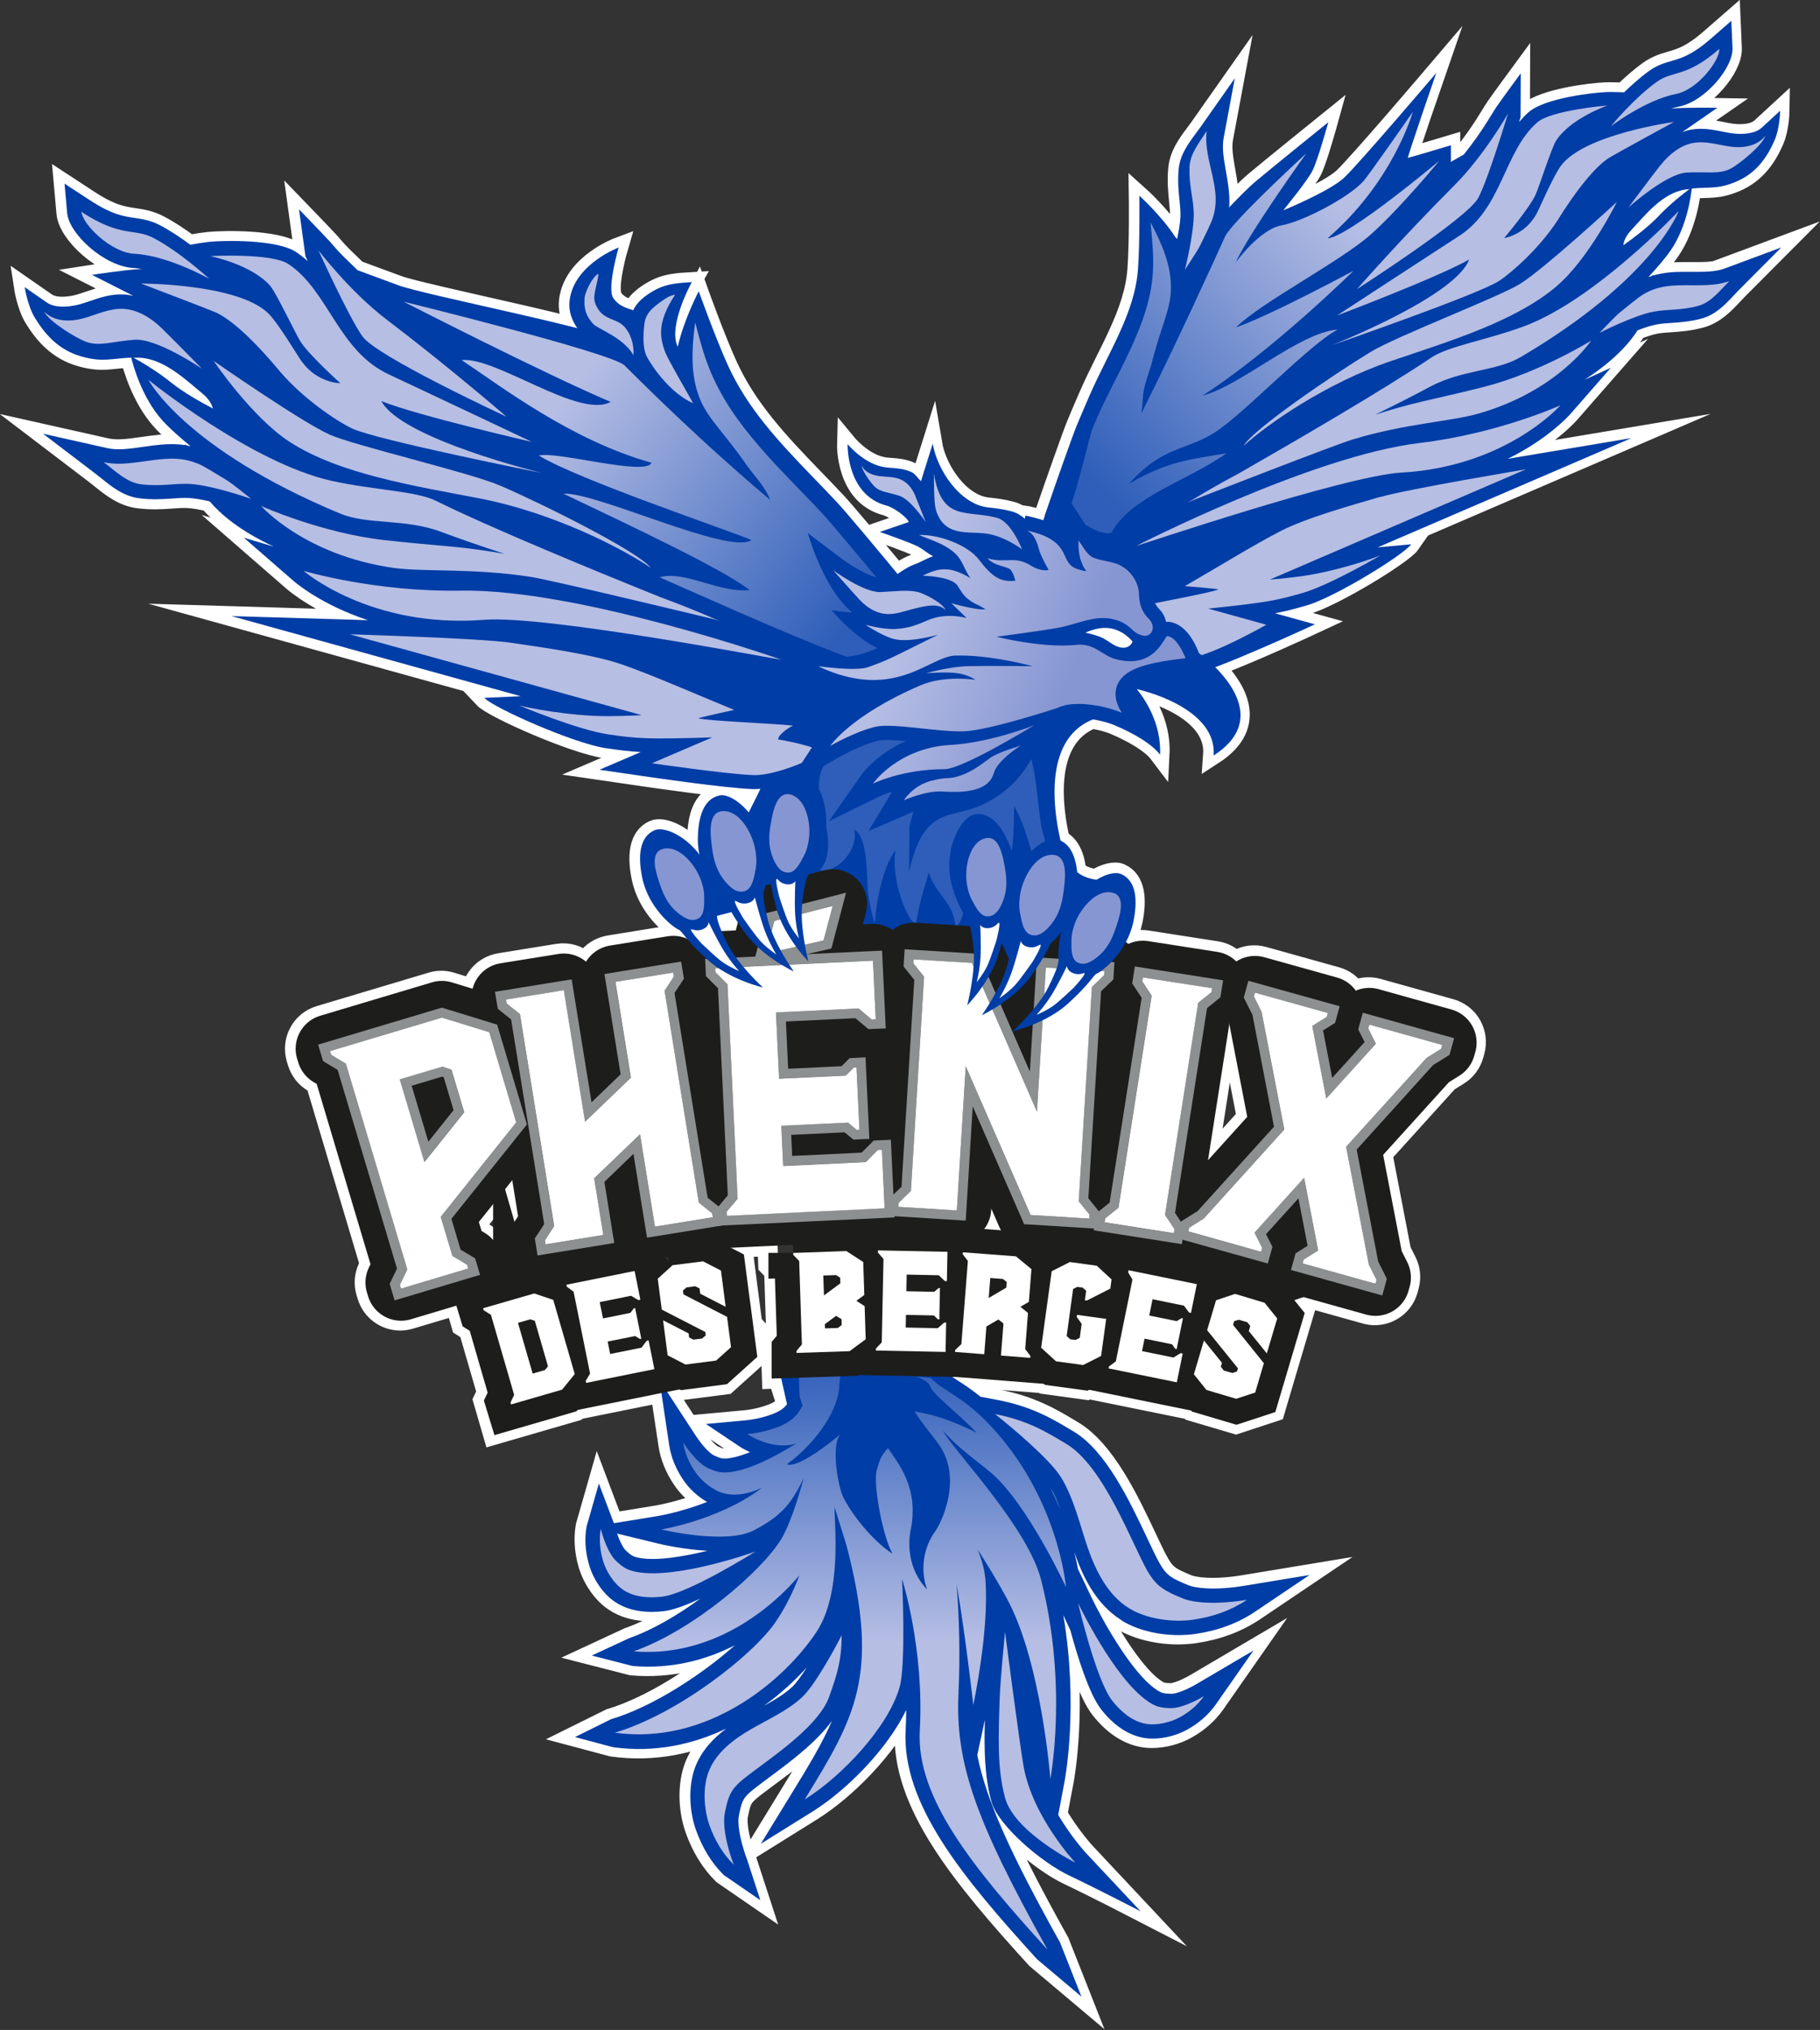 <?xml version="1.0" encoding="UTF-8"?>
<svg xmlns="http://www.w3.org/2000/svg" xmlns:xlink="http://www.w3.org/1999/xlink" viewBox="0 0 221.06 246.52">
  <rect x="0" y="0" width="221.06" height="246.52" fill="#333333" stroke="none"/>
  <defs>
    <style>
      .uuid-26bc0b05-66c1-4509-a4bf-3ccca0ac740a {
        fill: url(#uuid-efaf0847-04c1-4d7d-a0ce-f8f9d74902af);
      }

      .uuid-26bc0b05-66c1-4509-a4bf-3ccca0ac740a, .uuid-9cc91a74-4f74-4f84-887a-255b64936180, .uuid-64750d72-693b-42e7-8fe6-bc11fb563856, .uuid-0f7f83c3-dbcc-4de3-be61-374adaa6def9, .uuid-aecc3e4c-9ff0-4f7b-a28b-f101c0f26475, .uuid-77f32874-be9b-45aa-9186-32a034f796a5, .uuid-03d1bd76-d4a0-49ef-a2e4-5653d86b304c, .uuid-b664c627-e1fe-41ee-bb0e-bb0e0b5dbd1d, .uuid-4a466d62-711e-4d6a-8a5f-31ad58df0351, .uuid-7c2a065c-f5d8-4d2b-a565-e5878c4da108, .uuid-3ba93f92-743d-4f50-9ba0-25ba7b8d5171, .uuid-b8ed901b-0921-48b2-b177-d923aec729a4, .uuid-73fbd090-c333-4e23-8540-72f1eb2afecd, .uuid-6ac281d4-ea50-4b57-88de-21d63e16d40e, .uuid-7ce4872a-5777-47f2-afb0-0424b075b2a4, .uuid-c6bc6ed4-40c3-4516-b927-fbee3a27154f {
        stroke-width: 0px;
      }

      .uuid-9cc91a74-4f74-4f84-887a-255b64936180 {
        fill: url(#uuid-194f21ab-e438-46aa-9395-4e6188679d26);
      }

      .uuid-64750d72-693b-42e7-8fe6-bc11fb563856 {
        fill: url(#uuid-e92a0931-3391-4d79-81df-d2a7a6bb603b);
      }

      .uuid-0f7f83c3-dbcc-4de3-be61-374adaa6def9 {
        fill: url(#uuid-568459c3-908a-42b9-b846-5fea5de0228a);
      }

      .uuid-aecc3e4c-9ff0-4f7b-a28b-f101c0f26475 {
        fill: #2e5eb9;
      }

      .uuid-77f32874-be9b-45aa-9186-32a034f796a5 {
        fill: url(#uuid-6d702e00-02c4-4914-9ebe-079179a46720);
      }

      .uuid-03d1bd76-d4a0-49ef-a2e4-5653d86b304c {
        fill: #003da6;
      }

      .uuid-b664c627-e1fe-41ee-bb0e-bb0e0b5dbd1d {
        fill: url(#uuid-0e6633fa-22fa-4223-8494-b70e98302a96);
      }

      .uuid-4a466d62-711e-4d6a-8a5f-31ad58df0351 {
        fill: #8c9091;
      }

      .uuid-7c2a065c-f5d8-4d2b-a565-e5878c4da108 {
        fill: url(#uuid-6fcf92da-3810-45a9-b826-fae02e8b3db5);
      }

      .uuid-2b6ed637-2947-4ed5-9b6f-b6addb306442 {
        stroke-linejoin: round;
        stroke-width: 8.36px;
      }

      .uuid-2b6ed637-2947-4ed5-9b6f-b6addb306442, .uuid-edbd010c-5295-42ad-9831-919c203df5b0 {
        fill: none;
        stroke-linecap: round;
      }

      .uuid-2b6ed637-2947-4ed5-9b6f-b6addb306442, .uuid-0131bf4b-9393-4b43-8207-739f73f52f78 {
        stroke: #1d1d1b;
      }

      .uuid-3ba93f92-743d-4f50-9ba0-25ba7b8d5171 {
        fill: url(#uuid-d1af83fa-2801-4ce2-89a2-33dcf463e132);
      }

      .uuid-b8ed901b-0921-48b2-b177-d923aec729a4 {
        fill: #8696d3;
      }

      .uuid-73fbd090-c333-4e23-8540-72f1eb2afecd, .uuid-0131bf4b-9393-4b43-8207-739f73f52f78 {
        fill: #fff;
      }

      .uuid-6ac281d4-ea50-4b57-88de-21d63e16d40e {
        fill: url(#uuid-c1cc86cf-1241-4057-b3bc-79f542d61de8);
      }

      .uuid-edbd010c-5295-42ad-9831-919c203df5b0 {
        stroke: #fff;
        stroke-width: 2.43px;
      }

      .uuid-edbd010c-5295-42ad-9831-919c203df5b0, .uuid-0131bf4b-9393-4b43-8207-739f73f52f78 {
        stroke-miterlimit: 10;
      }

      .uuid-0131bf4b-9393-4b43-8207-739f73f52f78 {
        stroke-width: 6.03px;
      }

      .uuid-7ce4872a-5777-47f2-afb0-0424b075b2a4 {
        fill: #f4323f;
      }

      .uuid-c6bc6ed4-40c3-4516-b927-fbee3a27154f {
        fill: #b6bee4;
      }
    </style>
    <linearGradient id="uuid-6d702e00-02c4-4914-9ebe-079179a46720" data-name="Dégradé sans nom 18" x1="102.07" y1="164.84" x2="102.07" y2="199.45" gradientUnits="userSpaceOnUse">
      <stop offset="0" stop-color="#2e5eb9"></stop>
      <stop offset="1" stop-color="#b6bee4"></stop>
    </linearGradient>
    <linearGradient id="uuid-194f21ab-e438-46aa-9395-4e6188679d26" data-name="Dégradé sans nom 18" x1="129.33" y1="55.11" x2="162.26" y2="24.27" xlink:href="#uuid-6d702e00-02c4-4914-9ebe-079179a46720"></linearGradient>
    <linearGradient id="uuid-0e6633fa-22fa-4223-8494-b70e98302a96" data-name="Dégradé sans nom 11" x1="105.63" y1="72.42" x2="70.62" y2="45.75" gradientUnits="userSpaceOnUse">
      <stop offset="0" stop-color="#2e5eb9"></stop>
      <stop offset="1" stop-color="#b6bee4"></stop>
    </linearGradient>
    <linearGradient id="uuid-e92a0931-3391-4d79-81df-d2a7a6bb603b" data-name="Dégradé sans nom 7" x1="135.23" y1="69.65" x2="116.28" y2="61.64" gradientUnits="userSpaceOnUse">
      <stop offset="0" stop-color="#8696d3"></stop>
      <stop offset="1" stop-color="#b6bee4"></stop>
    </linearGradient>
    <linearGradient id="uuid-efaf0847-04c1-4d7d-a0ce-f8f9d74902af" data-name="Dégradé sans nom 7" x1="129.28" y1="83.73" x2="110.33" y2="75.73" xlink:href="#uuid-e92a0931-3391-4d79-81df-d2a7a6bb603b"></linearGradient>
    <linearGradient id="uuid-6fcf92da-3810-45a9-b826-fae02e8b3db5" data-name="Dégradé sans nom 7" x1="134.72" y1="70.86" x2="115.77" y2="62.85" xlink:href="#uuid-e92a0931-3391-4d79-81df-d2a7a6bb603b"></linearGradient>
    <linearGradient id="uuid-568459c3-908a-42b9-b846-5fea5de0228a" data-name="Dégradé sans nom 7" x1="130.03" y1="81.96" x2="111.08" y2="73.95" xlink:href="#uuid-e92a0931-3391-4d79-81df-d2a7a6bb603b"></linearGradient>
    <linearGradient id="uuid-d1af83fa-2801-4ce2-89a2-33dcf463e132" data-name="Dégradé sans nom 7" x1="124.41" y1="95.27" x2="105.46" y2="87.26" xlink:href="#uuid-e92a0931-3391-4d79-81df-d2a7a6bb603b"></linearGradient>
    <linearGradient id="uuid-c1cc86cf-1241-4057-b3bc-79f542d61de8" data-name="Dégradé sans nom 7" x1="123.77" y1="96.78" x2="104.82" y2="88.78" xlink:href="#uuid-e92a0931-3391-4d79-81df-d2a7a6bb603b"></linearGradient>
  </defs>
  <g id="uuid-a7d67930-9d93-4d99-9938-7a107160d92e" data-name="stroke balnc">
    <path class="uuid-edbd010c-5295-42ad-9831-919c203df5b0" d="M209.42,32.63c-1.15.43-2.51.42-3.94.41-.36,0-.71,0-1.06,0-1.27.01-2.46.08-3.7.45l.02-.11-.21.17c-.13.04-.26.08-.39.13,1.05-1.14,2.09-2.34,2.75-3.31,1.95-2.88,2.43-6.62,2.51-7.44,2.2-.22,3.18.11,5.43-.85,2.5-1.07,3.78-3.07,4.63-5.01.65-1.48.68-3.59.68-3.59,0,0-1.19,1.1-2.23,2.05-1.03.95-3.01.78-3.63.69-.38-.05-.77-.13-1.15-.21-1.16-.23-2.48-.49-3.89-.22-.34.06-.67.17-1,.29l4.27-2.96s-3.8-.06-5.48.09c-.05,0-.11.01-.16.02.31-.09.63-.18.93-.24,3.21-.62,6.65-4.77,6.55-7.11l-.14-3.32-2.5,2.18c-2.27,1.97-3.54,2.34-4.78,2.7-.84.24-1.71.5-2.67,1.18-1.07.76-2.14,1.72-3.07,2.62-.83-.03-1.61-.05-2.15-.03-1.7.07-7.51.74-9.46,2.45-.42.37-.79.77-1.15,1.19.1-.33.17-.55.18-.6l.02-5.31s-2.31,3.14-2.94,4.06c-.64.92-1.66,2.91-3.97,5.79l-1.57.9v-2.05s-5.09,1.53-5.22,1.53,3.44-10.31,3.44-10.31c0,0-9.42,11.07-11.2,12.73-1.78,1.65-7.38,3.95-7.38,3.95,0,0,2.93-3.56,3.56-4.84.64-1.27,1.91-5.86,1.91-5.86,0,0-7.26,5.86-8.91,7.26-.94.8-2.17,2.08-3.12,3.07.09-1.16-.04-2.25-.22-3.4-.06-.35-.12-.7-.18-1.05-.25-1.42-.49-2.76-.26-3.97l1.35-7.23-4.22,6c-.17.24-.35.48-.53.72-.9,1.2-1.92,2.56-2.07,4.33-.13,1.48,0,2.67.1,3.72.07.66.13,1.28.12,1.89-.02.77-.19,1.82-.41,2.86-.08-.09-.15-.17-.23-.26-1.73-2.66-4.36-5.01-4.36-5.01,0,0,.08,5.59-.17,8.95-.38,5.31-3.61,10.08-5.9,15.35-.51,1.17-1.01,2.33-1.49,3.49-.54,1.32-2.43,6.68-3.96,11.11l-.17.51c-.55-.19-1.08-.32-1.55-.43-.2-.06-.4-.1-.61-.13l-.06.37c-.48-.41-1.02-.74-1.62-.89-1.03-.27-1.96-.38-2.79-.47-3.48-.35-6.25-4.59-6.78-7.75l-1.43,4.56c-.37-.35-.69-.89-1.14-1.1-.87-.4-1.72-.47-2.48-.52-.22-.02-.43-.03-.64-.06-2.56-.29-4.65-2.82-4.65-2.82,0,0-.18,6.19,4.73,7.46.85.22,2.49,1.4,2.7,2l-3.52,1.2s3.69,1.27,4.71,1.81c.4.21,1.29.92,1.78,1.15-.63.15-1.12.54-2.51,1.08-.58.23-1.23.65-1.81,1.07-3.03-3.66-6.38-7.66-7.34-8.68-.93-1-1.88-1.98-2.84-2.97-4.32-4.47-8.04-8.44-10.43-13.68-1.51-3.31-3.55-9.01-3.55-9.01,0,0-1.79,3.39-2.55,6.74-1.24-2.55,1.71-7.85,1.71-7.85-1.77.1-2.99.25-4.07.76-.87.41-2.46,1.33-3.05,2.67-.22-.16-1.65-.31-2.43-1.51-.78-1.2.66-6.12.66-6.12,0,0-5.07,1.9-5.89,6-.29,1.45.1,2.7.89,3.81-7.7-1.97-19.81-4.43-21.89-5.26l-4.83-1.78c-2.89-2.76-2.55-2.59-3.37-3.48s-3.75-3.92-3.75-3.92l.78,5.69s.12.27.28.61c-.44-.4-.9-.77-1.41-1.11-2.35-1.55-8.7-1.42-10.55-1.24-.58.06-1.43.19-2.31.35-1.13-.84-2.42-1.71-3.68-2.37-1.13-.59-2.11-.74-3.05-.88-1.38-.2-2.81-.41-5.53-2.2l-3.01-1.97.32,3.58c.23,2.53,4.52,6.48,8.07,6.67.34.02.69.06,1.04.12-.06,0-.12,0-.18,0-1.84.08-5.92.71-5.92.71l5.03,2.55c-.38-.08-.75-.15-1.12-.17-1.57-.09-2.95.39-4.17.8-.4.14-.8.27-1.21.39-.65.18-2.76.65-4.01-.21-1.25-.87-2.69-1.87-2.69-1.87,0,0,.34,2.26,1.25,3.75,1.2,1.95,2.86,3.91,5.71,4.69,2.57.71,3.57.21,5.98.12.21.86,1.26,4.81,3.77,7.61.85.95,2.14,2.09,3.44,3.15-.15-.03-.3-.06-.44-.09l-.26-.15.04.11c-1.39-.22-2.69-.11-4.06.06-.38.05-.76.1-1.15.16-1.54.22-3,.43-4.3.13l-7.76-1.74,6.33,4.82c.25.19.51.4.76.6,1.26,1.02,2.7,2.18,4.6,2.42,1.6.2,2.89.11,4.02.03.71-.05,1.39-.1,2.05-.06.69.04,1.57.2,2.49.41,1.31,1.54,3.65,3.57,7.8,5.5l-3.65-1.09,6.09,5.3c.21.18,3.36,2.86,8.98,4.72-1.21-.04-2.02-.07-2.16-.07l-14.41-.43,35.13,9.73-4.43.2c1.15,1.23,10.9,5.54,14.76,6.11,1.64.24,2.81.39,4.25.47l-5.02,2.15,6.11.89c.37.05,9.1,1.33,12.47,1.46.09,0,.17,0,.26,0,.23,0,.46-.01.69-.03-.33.68-.83,1.7-1.4,2.83-1.22-1.47-2.66-2.25-3.54-2.06-1.99.42-2.62,2.77-2.63,5.36,0,.64.08,1.26.2,1.85-1.8-2.38-4.33-3.47-5.47-2.97-1.87.82-2.01,3.25-1.48,5.78.75,3.64,3.69,5.99,4.44,6.3.23.1.42.41.98,1.07-.71-.31-1.51-.43-2.33-.3l-7.03,1.14c-1.09.18-2.07.78-2.72,1.68-.06.09-.12.18-.18.27-.9-.76-2.11-1.14-3.37-.93l-7.03,1.14c-1.1.18-2.07.78-2.72,1.68-.31.43-.53.91-.65,1.41l-2.51-.77c-.79-.24-1.63-.25-2.42,0l-13.58,4.06c-1.06.32-1.96,1.04-2.48,2.02-.53.98-.64,2.12-.33,3.19l.14.46c.3,1,.96,1.85,1.85,2.38l.39.23,6.53,21.88-.2.41c-.45.94-.54,2.01-.24,3.01l.14.46c.54,1.81,2.2,2.98,4,2.98.4,0,.8-.06,1.2-.18l5.54-1.65.72,2.5.88.55,2.18,7.51-.45.93,1.23,4.24,10-2.9.13-.17,10.2-2.06.94,6.28c.22,1.46.8,2.89,1.72,4.25.73,1.08,1.78,2.03,2.88,2.66-3.13,1.22-5.78,1.67-5.82,1.68l-5.5.9-1.82-4.82-1.5,5.24c-.25,1.46-.16,3,.29,4.57.51,1.82,1.74,3.6,3.13,4.54,1.22.83,2.72,1.24,4.48,1.24.48,0,.99-.03,1.51-.09,1.15-.14,2.76-.75,4.42-1.53-2.77,2.02-5.84,3.83-8.67,4.82l-4.52,2.1,4.95,1.27c4.83.41,9.01-.78,12.43-2.52-3.92,3.49-9.91,7.46-15.06,8.99l-4.36,2.16,4.61,1.23c5.13.71,9.78-.36,13.76-2.26-1.5,1.12-3,2.64-3.78,4.7-.81,2.15-.77,5.14.1,7.61.77,2.17,1.9,4.01,3.37,5.47l4.45,3.06-1.6-4.91c-1.07-2.85-1.14-4.66-1.02-5.28.33-1.66.46-2.13,1.41-2.96.51-.44,1.31-1.03,2.23-1.72,2.52-1.86,5.75-4.26,7.68-6.91-1.17,2.72-2.81,5.42-4.79,8.65l-3.85,6.28,6.26-3.9c4.16-2.59,9.12-7.61,11.4-12.35,0,.79-.03,1.6-.07,2.41-.51,8.98,6.93,17.93,15.96,27.86l5.39,4.54-2.59-6.56c-5.98-10.72-8.93-17.17-10.06-22.77l.92-4.27c-.1,3.68-.04,6.79.79,9.89.78,2.91,6.11,7.42,9.44,9,3.33,1.58,8.69,4.35,8.69,4.35l-6.65-7.09s-1.76-1.91-3.36-4.61l.77-4.05c.08-.42,1.71-9.23-.15-20.22l.86,1.85c.84,3.11,2.27,7.75,3.76,9.63,1.51,1.91,3.21,3.05,5.05,3.41.37.07.77.11,1.19.11,1.4,0,2.97-.4,4.24-1.12,1.43-.8,2.58-1.83,3.43-3.04l4.57-6.54-6.88,4.05c-1.72,1.01-2.82,1.22-3.08,1.21-1-.03-1.23-.09-1.9-.55-3.07-2.11-6.7-8.8-7.84-11.21l-1.62-3.4c-.11-.59-.25-1.28-.45-2.07,0,0,0,0,0,0,.89,2.58,2.44,6.24,5.75,8.3,1.84,1.15,4.42,1.79,6.95,1.79.68,0,1.36-.05,2.02-.14,2.75-.4,5.19-1.31,7.26-2.7l6.62-4.46-7.87,1.3c-3.8.63-6.09.26-6.86-.06-1.99-.83-2.6-1.13-3.44-2.59-.42-.73-.95-1.85-1.56-3.15-2.12-4.49-5.02-10.63-8.97-12.95l-.55-.33c-2.02-1.2-4.53-2.69-8.61-3.47l-2.11-.4c-1.04-.85-1.96-1.45-2.75-1.96-.24-.16-.46-.3-.68-.45h.21s10.93.85,10.93.85l.11.1,5.17.71.21-.11,12.38,2.52.12.15,5.41,1.6,4.71-1.55.22-.75h0s3.34-11.27,3.34-11.27l-2.03-2.53c.2.09.41.18.64.24l8.85,2.47c.38.11.76.16,1.13.16,1.83,0,3.51-1.21,4.02-3.05l.13-.47c.28-1.01.18-2.08-.29-3.01l-.67-1.33-2.25-11.69,7.98-8.82,1.27-.79c.88-.55,1.53-1.41,1.81-2.41l.13-.47c.3-1.07.16-2.21-.38-3.18s-1.45-1.68-2.52-1.98l-8.85-2.47c-.92-.26-1.9-.19-2.77.18-.54-.75-1.32-1.32-2.27-1.59l-8.85-2.47c-1.07-.3-2.21-.16-3.18.38-.08.04-.14.1-.22.15-.62-.62-1.42-1.04-2.29-1.18l-8.41-1.31c-.87-.14-1.71,0-2.45.36-.08-.08-.17-.17-.26-.24.39-.73.71-1.56.9-2.47.53-2.54.39-4.96-1.48-5.78-.66-.29-1.81-.04-3,.69-.44-.07-.89-.18-1.32-.35-.38-.15-.73-.36-1.03-.59-.18-1.76-.76-3.23-2-3.8-.9-3.88-2.07-12.34,3.94-14.75,1.06.17,2.09.45,2.77.76,0,0,3.95,1.59,5.4,3.52.2-3.95-2.06-7.03-2.83-7.97,4.09.99,9.67,3.54,9.34,8.06,5.72-3.7,2.59-8.26.17-10.7,4.73-1.78,12.09-5.21,12.09-5.21l-4.84-1.34c1.31-.25,2.36-.53,3.82-.95,3.45-1,11.82-6.15,12.71-7.43l-4.06.37,30.83-13.27-13.08,2.19c-.13.02-.86.14-1.96.33,4.89-2.4,7.44-5.25,7.61-5.44l4.91-5.61-3.19,1.45c3.55-2.29,5.44-4.43,6.45-6.01.81-.31,1.6-.57,2.22-.69.6-.12,1.22-.16,1.87-.2,1.04-.07,2.23-.15,3.66-.53,1.7-.45,2.87-1.69,3.9-2.79.21-.22.41-.44.62-.65l5.18-5.2-6.86,2.55ZM128.71,183.32c-.34-.85-.74-1.74-1.18-2.64.47.83.85,1.72,1.18,2.64ZM149.25,124.38l2.17,11.27-4.75,5.25,2.58-16.52ZM96.14,204.88c-.98.9-2.17,1.6-3.43,2.29,2.04-1.47,3.79-3.09,5.22-4.67-.7,1.09-1.34,1.97-1.79,2.38ZM87.02,111.24l1.75-.46c.2.35.45.76.77,1.24l-.25.97-1.73.08c-.31-.73-.57-1.45-.54-1.84ZM120.32,146.99v-.19s.95,2.16.95,2.16c.07.16.15.31.24.46l-2.04-.15c.48-.64.79-1.42.84-2.27ZM60.8,152.59l-.14-.46c-.3-1-.96-1.85-1.85-2.39l-.39-.23-.33-1.09,4.06-5.07.71,4.36-.25.38c-.57.87-.79,1.93-.63,2.95l.08.48c.19,1.15.84,2.11,1.72,2.73l-3.04.88c.27-.79.31-1.67.06-2.54ZM201.38,26.26c-1.26,1.33-3.17,2.75-4.28,3.54.06-.52.3-1.13.96-1.84,1.65-1.78,3.81-4.54,6.58-4.93.18-.03.35-.05.51-.07-.64.47-2.33,1.77-3.77,3.3ZM16.7,43.44c3.04.02,5.76,2.66,7.79,4.33.81.67,1.15,1.29,1.3,1.84-1.31-.68-3.56-1.93-5.11-3.18-1.77-1.43-3.78-2.58-4.54-2.99.18,0,.37,0,.56,0ZM80.98,169.04l1.46-.29.18.09,5.59-.72,3.68-3.32-1.61-12.44-1.57-.81,4.52-.21.08,2.34.72.75.26,7.81-.67.79v.2s-.62-.69-.62-.69l.67,2.12.09,2.78.78-.03.98,3.1c-.07.1-.14.19-.22.27-.81.93-3.26,1.55-4.74,1.69l-4.89.45,4.08,2.73c.05.04.53.35,1.27.69-.94.38-1.77.63-2.47.73-.8.11-1.04.07-1.94-.35-.25-.12-1.13-.78-2.22-2.45l-3.41-5.22ZM79.86,187.46c.48.12,3.1.72,5.99.88-2.88.7-6.13,1.25-8.22.87-.8-.15-1.01-.26-1.73-.95-.16-.15-.59-.78-1.02-2.01l4.98,1.21Z"></path>
  </g>
  <g id="uuid-859115ab-1a01-4e3f-bc3a-5898aeeb318a" data-name="Calque 11 - copie 2">
    <path class="uuid-7ce4872a-5777-47f2-afb0-0424b075b2a4" d="M114.74,165.9c.53-.18,1.06-.35,1.58-.5"></path>
    <path class="uuid-03d1bd76-d4a0-49ef-a2e4-5653d86b304c" d="M136.21,196.78c1.84,1.15,4.42,1.79,6.95,1.79.68,0,1.36-.05,2.02-.14,2.75-.4,5.19-1.31,7.26-2.7l6.62-4.46-7.87,1.3c-3.8.63-6.09.26-6.86-.06-1.99-.83-2.6-1.13-3.44-2.59-.42-.73-.95-1.85-1.56-3.15-2.12-4.49-5.02-10.63-8.97-12.95l-.55-.33c-2.02-1.2-4.53-2.69-8.61-3.47l-2.11-.4c-1.04-.85-1.96-1.45-2.75-1.96-.85-.55-1.51-.99-2.09-1.55l-.44-.44-1.35-.13c-1.21-2.65-2.43-5.38-3.27-7.29l-.7-1.58-3.33,1.44.28,1.39c.02.09.04.18.06.28l-7.76-7.12-.02,3.93s-.02,3.82-.01,8.18c-.1.68-.24,1.27-.41,1.77-.06.17-.48-.18-.54-.03l-2.43-1.58,1.26,5.59c-.07.1-.14.19-.22.27-.81.93-3.26,1.55-4.74,1.69l-4.89.45,4.08,2.73c.05.04.53.35,1.27.69-.94.38-1.77.63-2.47.73-.8.11-1.04.07-1.94-.35-.25-.12-1.13-.78-2.22-2.45l-4.36-6.68,1.18,7.89c.22,1.46.8,2.89,1.72,4.25.73,1.08,1.78,2.03,2.88,2.66-3.13,1.22-5.78,1.67-5.82,1.68l-5.5.9-1.82-4.82-1.5,5.24c-.25,1.46-.16,3,.29,4.57.51,1.82,1.74,3.6,3.13,4.54,1.22.83,2.72,1.24,4.48,1.24.48,0,.99-.03,1.51-.09,1.15-.14,2.76-.75,4.42-1.53-2.77,2.02-5.84,3.83-8.67,4.82l-4.52,2.1,4.95,1.27c4.83.41,9.01-.78,12.43-2.52-3.92,3.49-9.91,7.46-15.06,8.99l-4.36,2.16,4.61,1.23c5.13.71,9.78-.36,13.76-2.26-1.5,1.12-3,2.64-3.78,4.7-.81,2.15-.77,5.14.1,7.61.77,2.17,1.9,4.01,3.37,5.47l4.45,3.06-1.6-4.91c-1.07-2.85-1.14-4.66-1.02-5.28.33-1.66.46-2.13,1.41-2.96.51-.44,1.31-1.03,2.23-1.72,2.52-1.86,5.75-4.26,7.68-6.91-1.17,2.72-2.81,5.42-4.79,8.65l-3.85,6.28,6.26-3.9c4.16-2.59,9.12-7.61,11.4-12.35,0,.79-.03,1.6-.07,2.41-.51,8.98,6.93,17.93,15.96,27.86l5.39,4.54-2.59-6.56c-5.98-10.72-8.93-17.17-10.06-22.77l.92-4.27c-.1,3.68-.04,6.79.79,9.89.78,2.91,6.11,7.42,9.44,9s8.69,4.35,8.69,4.35l-6.65-7.09s-1.76-1.91-3.36-4.61l.77-4.05c.08-.42,1.71-9.23-.15-20.22l.86,1.85c.84,3.11,2.27,7.75,3.76,9.63,1.51,1.91,3.21,3.05,5.05,3.41.37.07.77.11,1.19.11,1.4,0,2.97-.4,4.24-1.12,1.43-.8,2.58-1.83,3.43-3.04l4.57-6.54-6.88,4.05c-1.72,1.01-2.82,1.22-3.08,1.21-1-.03-1.23-.09-1.9-.55-3.07-2.11-6.7-8.8-7.84-11.21l-1.62-3.4c-.11-.59-.25-1.28-.45-2.07,0,0,0,0,0,0,.89,2.58,2.44,6.24,5.75,8.3ZM77.7,189.2c-.8-.15-1.01-.26-1.73-.95-.16-.15-.59-.78-1.02-2.01l4.98,1.21c.48.12,3.1.72,5.99.88-2.88.7-6.13,1.25-8.22.87ZM96.21,204.87c-.98.9-2.17,1.6-3.43,2.29,2.04-1.47,3.79-3.09,5.22-4.67-.7,1.09-1.34,1.97-1.79,2.38ZM127.6,180.67c.47.83.85,1.72,1.18,2.64-.34-.85-.74-1.74-1.18-2.64Z"></path>
  </g>
  <g id="uuid-e298dbbe-6a0b-4082-b7cc-41d1103d5496" data-name="Fond noir">
    <path class="uuid-03d1bd76-d4a0-49ef-a2e4-5653d86b304c" d="M132.83,87.33c-7.98,3.1-3.48,16.76-3.48,16.76-.06.18-.85-.33-1.01-.43-.41-.25-1.39,1.52-1.58,1.95-.26.58,2.61,16.56,2.61,16.56-.07.06-26.3-2.51-26.39-2.53l-8.04-13.2c-.11-.02-11.48.9-9.66,1.85l.18-.54s1.88-1.98,1.88-2c0,0,5.54-10.78,5.38-10.78,0,0,3.34-7.41,8.66-11.16s19.58-2.18,21.15-1.81"></path>
    <path class="uuid-03d1bd76-d4a0-49ef-a2e4-5653d86b304c" d="M110.62,79.53s1.19-7.35-6.89-12.62c-7.47-4.87-11.68-9.39-27.22-24.93-1.65-1.65-25.26-6.18-28.24-7.38l-4.83-1.78c-2.89-2.76-2.55-2.59-3.37-3.48s-3.75-3.92-3.75-3.92l.78,5.69s.12.27.28.61c-.44-.4-.9-.77-1.41-1.11-2.35-1.55-8.7-1.42-10.55-1.24-.58.06-1.43.19-2.31.35-1.13-.84-2.42-1.71-3.68-2.37-1.13-.59-2.11-.74-3.05-.88-1.38-.2-2.81-.41-5.53-2.2l-3.01-1.97.32,3.58c.23,2.53,4.52,6.48,8.07,6.67.34.02.69.06,1.04.12-.06,0-.12,0-.18,0-1.84.08-5.92.71-5.92.71l5.03,2.55c-.38-.08-.75-.15-1.12-.17-1.57-.09-2.95.39-4.17.8-.4.14-.8.27-1.21.39-.65.18-2.76.65-4.01-.21-1.25-.87-2.69-1.87-2.69-1.87,0,0,.34,2.26,1.25,3.75,1.2,1.95,2.86,3.91,5.71,4.69,2.57.71,3.57.21,5.98.12.21.86,1.26,4.81,3.77,7.61.85.95,2.14,2.09,3.44,3.15-.15-.03-.3-.06-.44-.09l-.26-.15.04.11c-1.39-.22-2.69-.11-4.06.06-.38.05-.76.1-1.15.16-1.54.22-3,.43-4.3.13l-7.76-1.74,6.33,4.82c.25.19.51.4.76.6,1.26,1.02,2.7,2.18,4.6,2.42,1.6.2,2.89.11,4.02.03.71-.05,1.39-.1,2.05-.06.69.04,1.57.2,2.49.41,1.31,1.54,3.65,3.57,7.8,5.5l-3.65-1.09,6.09,5.3c.21.18,3.36,2.86,8.98,4.72-1.21-.04-2.02-.07-2.16-.07l-14.41-.43,35.13,9.73-4.43.2c1.15,1.23,10.9,5.54,14.76,6.11,1.64.24,2.81.39,4.25.47l-5.02,2.15,6.11.89c.37.05,9.1,1.33,12.47,1.46.09,0,.17,0,.26,0,3.52,0,8.64-2.6,9.23-2.9l2.39-1.24-2.11-1.67c-.22-.17-.91-.63-2.6-1.14l3.63-1.89s2.14-3.38,2.16-3.36l.66.51,11.11-2.69-5.5-1.96ZM16.21,43.44c.18,0,.37,0,.56,0,3.04.02,5.76,2.66,7.79,4.33.81.67,1.15,1.29,1.3,1.84-1.31-.68-3.56-1.93-5.11-3.18-1.77-1.43-3.78-2.58-4.54-2.99Z"></path>
    <path class="uuid-03d1bd76-d4a0-49ef-a2e4-5653d86b304c" d="M109.92,70.79c-3.22-3.91-7.17-8.63-8.23-9.76-.93-1-1.88-1.98-2.84-2.97-4.32-4.47-8.04-8.44-10.43-13.68-1.51-3.31-3.55-9.01-3.55-9.01,0,0-1.79,3.39-2.55,6.74-1.24-2.55,1.71-7.85,1.71-7.85-1.77.1-2.99.25-4.07.76-.87.41-2.46,1.33-3.05,2.67-.22-.16-1.65-.31-2.43-1.51s.66-6.12.66-6.12c0,0-5.07,1.9-5.89,6-.37,1.86.37,3.39,1.65,4.73.37.39.86.66,1.54,1.03.93.5,2.47,1.35,3,2.3l3.28,5.97.23-3.01c1.2,1.44,2.81,2.94,4.68,3.76l.81.36c.6.94,1.32,1.83,2.1,2.81.78.97,1.65,2.06,2.58,3.41.35.5.73.99,1.11,1.46.62.78,1.27,1.59,1.57,2.31,1.14,2.66,2.51,4.77,4.21,6.43.07.07,8.4,6.7,11.9,6.7.06,0,.12,0,.18,0,.77-.05,1.43-.4,1.87-.97l.99-1.28-1.03-1.25Z"></path>
    <path class="uuid-03d1bd76-d4a0-49ef-a2e4-5653d86b304c" d="M118.77,70.2l10.45,1.09.54-.55s2.38,2.8,2.38,2.8l3.54,1.28c-1.48.68-2.05,1.18-2.23,1.36l-1.72,1.79,2.33.84c.57.2,6.91,3.71,10.12,3.27.08-.01.16-.02.24-.04,3.06-.54,15.29-6.22,15.29-6.22l-4.84-1.34c1.31-.25,2.36-.53,3.82-.95,3.45-1,11.82-6.15,12.71-7.43l-4.06.37,30.83-13.27-13.08,2.19c-.13.02-.86.14-1.96.33,4.89-2.4,7.44-5.25,7.61-5.44l4.91-5.61-3.19,1.45c3.55-2.29,5.44-4.43,6.45-6.01.81-.31,1.6-.57,2.22-.69.6-.12,1.22-.16,1.87-.2,1.04-.07,2.23-.15,3.66-.53,1.7-.45,2.87-1.69,3.9-2.79.21-.22.41-.44.62-.65l5.18-5.2-6.86,2.55c-1.15.43-2.51.42-3.94.41-.36,0-.71,0-1.06,0-1.27.01-2.46.08-3.7.45l.02-.11-.21.17c-.13.04-.26.08-.39.13,1.05-1.14,2.09-2.34,2.75-3.31,1.95-2.88,2.43-6.62,2.51-7.44,2.2-.22,3.18.11,5.43-.85,2.5-1.07,3.78-3.07,4.63-5.01.65-1.48.68-3.59.68-3.59,0,0-1.19,1.1-2.23,2.05-1.03.95-3.01.78-3.63.69-.38-.05-.77-.13-1.15-.21-1.16-.23-2.48-.49-3.89-.22-.34.06-.67.17-1,.29l4.27-2.96s-3.8-.06-5.48.09c-.05,0-.11.01-.16.02.31-.09.63-.18.93-.24,3.21-.62,6.65-4.77,6.55-7.11l-.14-3.32-2.5,2.18c-2.27,1.97-3.54,2.34-4.78,2.7-.84.24-1.71.5-2.67,1.18-1.07.76-2.14,1.72-3.07,2.62-.83-.03-1.61-.05-2.15-.03-1.7.07-7.51.74-9.46,2.45-.42.37-.79.77-1.15,1.19.1-.33.17-.55.18-.6l.02-5.31s-2.31,3.14-2.94,4.06-1.66,2.91-3.97,5.79l-2.75,1.57c-2.57,1.47-11.06,6.39-12.37,8.11-12.28,16.16-22.27,25.98-28.48,31.36-6.73,5.83-10.61,7.87-10.65,7.89l-4.77,2.47ZM201.45,26.25c-1.26,1.33-3.17,2.75-4.28,3.54.06-.52.3-1.13.96-1.84,1.65-1.78,3.81-4.54,6.58-4.93.18-.03.35-.05.51-.07-.64.47-2.33,1.77-3.77,3.3Z"></path>
    <path class="uuid-03d1bd76-d4a0-49ef-a2e4-5653d86b304c" d="M126.87,62.67c1.52-4.43,3.41-9.79,3.96-11.11.48-1.16.99-2.33,1.49-3.49,2.29-5.26,5.51-10.04,5.9-15.35.24-3.35.17-8.95.17-8.95,0,0,2.63,2.36,4.36,5.01,3.86,4.32,5.65,5.75,5.65,5.75,0,0-2.64.92-3.99,2.24l-.58.57c-.22,1.01-.55,2.01-.91,3.11-.36,1.09-.76,2.32-1.13,3.78-.14.55-.31,1.09-.49,1.62-.29.88-.58,1.79-.61,2.51-.13,2.67-.64,4.94-1.56,6.93-.04.08-5.09,8.51-8.1,9.64-.05.02-.1.04-.15.05-.68.2-1.36.12-1.92-.23l-2.56-.66.49-1.41Z"></path>
    <path class="uuid-03d1bd76-d4a0-49ef-a2e4-5653d86b304c" d="M139.27,41.58l2.76-8.92c.36-1.18,1.32-4.63,1.35-6.49.01-.61-.05-1.23-.12-1.89-.11-1.05-.23-2.23-.1-3.72.16-1.76,1.18-3.13,2.07-4.33.18-.24.36-.48.53-.72l4.22-6-1.35,7.23c-.23,1.22.01,2.56.26,3.97.06.35.12.7.18,1.05.3,1.91.49,3.67-.33,5.86-.22.57-.66,1.4-1.28,2.49-.18.33-.36.64-.49.89h0c-.34.65-1.74,2.53-2.15,3.09l-5.57,7.48Z"></path>
    <path class="uuid-03d1bd76-d4a0-49ef-a2e4-5653d86b304c" d="M147.85,26.55c.38-.13,2.93-3.05,4.58-4.45s8.91-7.26,8.91-7.26c0,0-1.27,4.58-1.91,5.86s-3.56,4.84-3.56,4.84c0,0,5.6-2.29,7.38-3.95s11.2-12.73,11.2-12.73c0,0-3.56,10.31-3.44,10.31s5.22-1.53,5.22-1.53v4.84l-21.51,31.69-15.66-3.82,3.95-17.31,4.84-6.49Z"></path>
    <path class="uuid-03d1bd76-d4a0-49ef-a2e4-5653d86b304c" d="M83.23,106.68s1.88.09,2.95-.45,2.32-2.68,2.32-2.68h3.4s1.34-.45,2.41-.63,3.66-.36,3.66-.36l-.72,5.99-11.89,3.13-2.15-5.01Z"></path>
    <path class="uuid-03d1bd76-d4a0-49ef-a2e4-5653d86b304c" d="M120.41,102.75l8.85,1.43s.98,1.7,2.59,2.32,3.58.45,3.58.45l-2.41,7.6-12.51-6.35-.09-5.45Z"></path>
  </g>
  <g id="uuid-f8f02ebb-58c3-4813-8862-51872b42c9cc" data-name="Calque 11">
    <path class="uuid-7ce4872a-5777-47f2-afb0-0424b075b2a4" d="M114.74,165.9c.53-.18,1.06-.35,1.58-.5"></path>
    <path class="uuid-77f32874-be9b-45aa-9186-32a034f796a5" d="M116.42,205.49c.21-4.07.1-9.08-.23-13.1,1.04,5.85,2.03,14.67,2.03,14.67,0,0,1.95-9.04,1.47-15.24-.09-1.15-.43-2.37-.95-3.66,1.21,1.88,2.43,3.88,3.57,5.99,4.19,7.73,5.27,21.89,5.27,21.89,0,0,2.16-11.33-1.13-24.19-1.58-6.18-9.9-14.94-11.63-17.62-.09-.13-.19-.3-.29-.49,2,2.26,4.23,3.73,5.85,5.12,4.42,3.77,9.09,13.86,9.09,13.86,0,0-.91-11.21-9.68-20.12-2.99-3.03-5.1-3.62-6.76-5.27l-1.72-.17c-1.38-2.99-2.81-6.2-3.7-8.22l-.45.19c.3,1.44.71,3.44,1.18,5.58l-8.88-8.14s-.02,3.89-.01,8.29c-.1.75-.07.35-.31,1.05-.48,1.4-1.5-.66-1.87.11-.38-.43-.15,3.54-.15,3.54,0,0,.14.43.36,1.15-.25.46-.5.84-.8,1.18-1.64,1.89-5.9,2.28-5.9,2.28,0,0,3.1,2.07,5.95,1.12-2.51,1.56-5.52,3.13-7.88,3.46-1.22.17-1.8.03-2.92-.49-.68-.32-1.79-1.31-2.95-3.08.18,1.22.67,2.4,1.44,3.53.76,1.13,2.13,2.26,3.44,2.62,1.55.43,3.23.03,4.7-.65-.05.04-.1.08-.15.11-5.12,3.81-12.08,4.95-12.08,4.95,0,0,7.82,1.89,11.24.1,3.25-1.7,4.53-3.15,6.06-6.36-.85,3.07-1.8,5.88-2.76,7.46-2.38,3.9-10.72,11.08-17.91,13.6,8.63.73,15.83-4.18,20.14-9.23-.7,1.85-1.63,3.79-2.85,5.6-2.71,4.03-11.87,11.22-19.57,13.51,11.1,1.54,20.4-6.1,24.48-12.22,3.16-4.73,2.18-13.18,2.21-14.92,0-.02,0-.11,0-.26.78,2.49,1.37,4.39,1.44,4.64,4.16,15.79,1.01,20.96-5.07,30.87,4.52-2.81,10.13-8.78,11.52-13.61.81-2.79.31-13.17.31-13.17,0,0,2.71,8.46,2.15,18.42-.46,8.16,6.5,16.69,15.51,26.6-8.78-15.76-11.25-22.73-10.8-31.29Z"></path>
    <path class="uuid-c6bc6ed4-40c3-4516-b927-fbee3a27154f" d="M122.07,198.18s-.58,6.02-.64,7.89c-.16,4.83-.33,8.63.64,12.24,1.13,4.19,8.54,7.89,8.54,7.89,0,0-5.16-5.48-6.28-11.67-.48-2.66-2.26-16.36-2.26-16.36Z"></path>
    <path class="uuid-c6bc6ed4-40c3-4516-b927-fbee3a27154f" d="M128.88,179.41c1.57,2.6,2.24,5.63,3.22,8.5.99,2.87,2.44,5.78,5.02,7.39,2.12,1.32,5.33,1.76,7.8,1.4,2.47-.36,4.67-1.16,6.54-2.42-3.81.63-6.53.36-7.81-.17-2.09-.87-3.16-1.37-4.28-3.33-1.89-3.3-5.31-12.77-9.9-15.46-2.04-1.2-4.46-2.8-8.61-3.59,1.93,1.52,6.69,5.51,8.01,7.68Z"></path>
    <path class="uuid-c6bc6ed4-40c3-4516-b927-fbee3a27154f" d="M100.73,205.99c.63-1.81,1.52-3.98,1.5-7.41-.9,1.77-3.32,6.19-4.85,7.57-1.82,1.66-4.12,2.66-6.25,3.9-2.13,1.24-4.21,2.85-5.08,5.16-.71,1.89-.56,4.51.11,6.42.67,1.9,1.66,3.53,2.96,4.82-1.1-2.93-1.31-5.14-1.09-6.23.36-1.8.59-2.73,1.98-3.93,2.33-2.02,9.31-6.23,10.73-10.3Z"></path>
    <path class="uuid-c6bc6ed4-40c3-4516-b927-fbee3a27154f" d="M75.64,193.04c1.37.93,3.15,1.06,4.8.86,3.22-.39,11.32-5.48,11.32-5.48,0,0-9.43,3.39-14.36,2.49-1.21-.22-1.72-.54-2.61-1.39-.55-.52-1.29-1.81-1.82-3.85-.21,1.21-.12,2.49.25,3.8.37,1.31,1.31,2.81,2.43,3.57Z"></path>
    <path class="uuid-c6bc6ed4-40c3-4516-b927-fbee3a27154f" d="M139.38,206.58c-4.13-2.84-8.43-11.89-8.43-11.89,0,0,2.15,9.32,4.16,11.87,1.03,1.3,2.38,2.46,4.01,2.77,1.34.25,3.06-.15,4.25-.82s2.15-1.51,2.85-2.52c-1.82,1.07-3.26,1.47-4.01,1.45-1.23-.03-1.82-.16-2.84-.86Z"></path>
    <path class="uuid-03d1bd76-d4a0-49ef-a2e4-5653d86b304c" d="M101.93,168.28c0,2.56-2.45,6.69-6.34,9.53,1.19.61,5.49-2.74,6.47-3.65-1.19,1.58-.2,6.55.36,7.66,1.35,2.68,4.16,5.77,6,6.86-1.13-1.78-2.41-8.44-1.93-10.14.35-1.21.5-1.76,1.37-2.68,1.12,1.74,3.8,4.7,2.76,9.9-.52,2.6.14,5.37,1.99,7.27-.86-2.34-.47-5.1,1.01-7.11.64-.86,3.4-6.36.38-10.55-1.11-1.54-1.91-2.35-2.91-3.96,1.19.23,3.37.51,7.55,2.59-2.74-2.85-5.29-4.54-5.71-5.74-.28-.79-2.64-1.39-3.33-1.87-.32-.23-1.15.13-1.54.1-1.63-.15-4.24-1.4-5.81-.95l-.33,2.75Z"></path>
    <path class="uuid-aecc3e4c-9ff0-4f7b-a28b-f101c0f26475" d="M100.3,92.55c-1.34,1.85-.79,4.4-.23,6.61s.99,4.83-.51,6.55c2.31.3,4.78-2.72,4.18-4.98,1.49.82,1.53,4.37,1.64,7.1.06,1.53.86,4.44.87,4.26.17-2.38.87-6.56,2.51-8.85-.55,3.5,1.28,8.3,2.51,9.07.11-1.31.66-3.5,1.53-6.34,1.09,3.06,2.84,3.28,3.28,6.56,1.55-.91,1.16-6.94,2.95-6.88,3.82.11,4.04-.44,4.15-7.76,2.95,5.25,2.51,12.46,6.67,12.24.66-1.64-2.51-5.79-3.28-9.4-.54-2.57-.59-6.02-1.32-8.55-1.57,2.96-4.38,5.24-7.6,6.16-1.29.37-2.68.54-3.82,1.24-2.09,1.27-2.84,3.9-3.42,6.27.02-1.81.04-3.62.06-5.43,0-.75,3.05-9.92,3.1-8.34-1.42-1.5-2.5-.28-1.2-1.64,3.24-3.39-10.76.26-12.07,2.09Z"></path>
  </g>
  <g id="uuid-68e0f06f-4578-4552-82ed-42514cc96a4b" data-name="aile droite">
    <path class="uuid-c6bc6ed4-40c3-4516-b927-fbee3a27154f" d="M145.79,29.77c.42-.89,1.28-2.55,1.51-3.28.57-1.79.38-3.21-.01-5.04s-.97-3.69-.72-5.55c-.86,1.37-2.03,2.76-2.09,4.38-.08,2.27.46,3.75.51,5.48.08,2.49-1.07,7-1.07,7,0,0,1.59-2.38,1.87-2.99Z"></path>
    <g>
      <path class="uuid-c6bc6ed4-40c3-4516-b927-fbee3a27154f" d="M167.68,60.33c-3.24.95-8.93,2.52-12.11,4.15s-8.14,4.68-11.66,6.7c0,0,4.18.34,4.08.4-.89.42-8.29,1.72-10.35,2.24.77.28,1.77.83,1.83,1.3-3.98,1.26-4.87,2.19-4.87,2.19,0,0,7.2,3.09,10.07,2.59,3.01-.53,9.14-4.03,9.14-4.03,0,0-5.6-1.56-7.06-1.96,7.13-.75,8.2-.96,11.5-1.91,3.3-.96,9.42-4.55,9.42-4.55,0,0-3.46,1.39-8.03,2.27-2.09.41-5.41.67-5.41.67l31.12-13.4s-14.42,2.41-17.66,3.36Z"></path>
      <path class="uuid-c6bc6ed4-40c3-4516-b927-fbee3a27154f" d="M137.93,66.32c.25-.02,25.37-8.54,32.31-8.93,12.77-.73,19.3-8.18,19.3-8.18,0,0-7.55,3.45-17.13,4.59-13.11,1.56-34.47,12.53-34.47,12.53Z"></path>
      <path class="uuid-c6bc6ed4-40c3-4516-b927-fbee3a27154f" d="M184.66,43.39c16.31-9.59,19.23-17.76,19.23-17.76,0,0-10.16,10.82-18.82,14.01-4.55,1.68-9.16,2.39-11.23,3.79-5.66,3.82-16.48,10.12-23.37,14.06-2.75,1.46-4.71,2.64-5.52,3.14-.5.28-.79.44-.79.44,0,0,.22-.1.6-.27,2.04-.8,17.28-6.75,19.6-7.45,6.26-1.9,11.89-2.17,15.21-3.12,9.68-2.77,13.7-8.87,13.7-8.87,0,0-6.25,3.9-13.06,5.63-2.28.58-4.45,1.08-7.42,1.76-1.94.45-3.87,1-5.76,1.61,2.55-1.25,4.86-2.42,6.64-3.38,3.89-2.1,8.05-1.87,10.98-3.59Z"></path>
      <path class="uuid-c6bc6ed4-40c3-4516-b927-fbee3a27154f" d="M189.14,34.69c3.85-3.3,7.25-10.17,7.25-10.17,0,0-8.82,8.13-11.77,9.96-2.59,1.6-14.94,6.32-18.14,8.26-4.46,2.7-14.32,9.42-15.42,11.39,2.97-2.68,10.08-7.64,17.91-10.29,7.1-2.41,15.12-4.81,20.17-9.14Z"></path>
      <path class="uuid-c6bc6ed4-40c3-4516-b927-fbee3a27154f" d="M161.69,41.95s17.89-6.19,20.4-7.84c1.6-1.06,4.91-4,7.05-7.29.4-.61,3.75-6.16,6.46-7.75,1.19-.7,7.72-4.26,7.72-4.26,0,0-10.93,1.49-13.74,5.34-.95,1.3-2.51,4.98-2.9,5.72-1.42,2.69-3.98,3.04-3.98,3.04,0,0,3.17-3.76,3.84-5.32.44-1.03,1.94-5.68,2.45-6.48,1.73-2.73,6.26-4.3,6.26-4.3,0,0-6.83.56-8.54,2.06-4.09,3.59-4.24,10.51-9.59,13.85-.41.25-14.73,9.6-14.73,9.6,0,0,12.19-4.61,16.05-6.8-1.65,4.51-16.74,10.43-16.74,10.43Z"></path>
      <path class="uuid-c6bc6ed4-40c3-4516-b927-fbee3a27154f" d="M179.56,24.02c1.27-2.45,3.6-10.23,3.6-10.23,0,0-2.88,5.09-6.52,8.73-6.16,6.15-11.82,12.59-11.82,12.59,0,0,13.47-8.64,14.74-11.09Z"></path>
    </g>
    <path class="uuid-c6bc6ed4-40c3-4516-b927-fbee3a27154f" d="M196.76,37.94c.78-.61,2.19-1.82,2.85-2.2,1.61-.95,3.03-1.08,4.9-1.1s3.79.14,5.54-.51c-1.14,1.15-2.23,2.6-3.79,3.02-2.18.58-3.74.38-5.43.7-2.44.47-6.56,2.58-6.56,2.58,0,0,1.97-2.08,2.49-2.49Z"></path>
    <path class="uuid-c6bc6ed4-40c3-4516-b927-fbee3a27154f" d="M201.68,20.08c1.02-1.32,2.4-2.41,3.93-2.71,1.53-.29,3.02.22,4.52.43s3.29,0,4.3-1.32c-.35,1.16-3.12,3.4-4.15,3.96-1.44.79-2.92.37-5.44.52s-7.05,4.24-7.05,4.24c0,0,2.25-3.03,3.88-5.13Z"></path>
    <path class="uuid-c6bc6ed4-40c3-4516-b927-fbee3a27154f" d="M208.83,5.95c.06,1.41-2.66,4.96-5.25,5.46-3.73.72-7.93,3.93-7.93,3.93,0,0,2.83-3.44,5.6-5.41,1.98-1.41,3.52-.46,7.57-3.98Z"></path>
    <path class="uuid-9cc91a74-4f74-4f84-887a-255b64936180" d="M161.21,28.97c8.02-6.87,10.39-15.38,10.39-15.38,0,0-5.31,7.66-6.04,8.46-1.8,1.96-7.25,4.83-9.91,5.32-2.66.48-5.58,4.52-5.58,4.52,1.86-3.93,8.6-13.27,8.6-13.27,0,0-6.84,6.27-9.17,9.11-.35.43-.6.78-.71,1.02-.53,1.17-1.05,2.31-1.55,3.4-3.61,7.88-6.42,13.71-8.6,18.03.09-.64.15-1.28.18-1.92.07-1.47.8-3.07,1.16-4.5.97-3.88,2.15-6.04,2.24-8.5.11-2.93-1.11-5.7-2.48-8.28.18,1.81.36,3.62.32,5.43-.16,6.94-4.66,13.05-7.3,19.46-.48,1.17-1.43,5.93-3.11,10.81.34.33.74.41,1.16.31.4.32,2.73,2.09,4.18,1.72,2.42-4.45,9.16-6.24,14-9.67-4.33.76-7,.89-11.84,3.69,4.07-4.58,6.87-3.95,10.44-6.24,3.56-2.29,11.46-10.69,14.89-12.47-4.71.38-11.84,6.87-16.42,8.02,8.53-5.47,18.33-15.15,18.33-15.15,0,0-10.18,5.47-14.26,6.87,3.05-3.05,12.73-8.02,16.42-11.33,3.69-3.31,8.27-8.91,8.27-8.91,0,0-11.2,9.42-13.62,9.42Z"></path>
  </g>
  <g id="uuid-cbdc1b50-29c0-4a09-8eb4-81b83fc7433a" data-name="Phénix">
    <g>
      <path class="uuid-0131bf4b-9393-4b43-8207-739f73f52f78" d="M58.69,158.87l6.2-1.79,2.31.78,2.61,9.01-1.54,1.89-6.2,1.8-.07-.23.45-.93-2.82-9.73-.88-.55-.07-.23ZM62.91,160.64l1.79,6.17,1.49-.43.37-.45-1.6-5.53-.56-.18-1.49.43Z"></path>
      <path class="uuid-0131bf4b-9393-4b43-8207-739f73f52f78" d="M68.79,156.02l8.29-1.67.7,3.49-.24.05-.89-.53-3.81.77.4,1.98,3.33-.67.41-.56.16-.03.17.83.49,2.44.09.46-.16.03-.59-.36-3.33.67.3,1.51,3.81-.77.62-.83.24-.05.7,3.49-8.29,1.67-.05-.24.53-.89-2-9.94-.83-.62-.05-.24Z"></path>
      <path class="uuid-0131bf4b-9393-4b43-8207-739f73f52f78" d="M81.67,153.65l3.73-.47,2.17,1.12.57,4.4-3.09-1.59-.08-.64-.52-.27-1.06.14-.44.39.06.46,5.3,2.73.48,3.68-1.81,1.63-3.72.48-2.17-1.12-.55-4.25,3.1,1.59.06.49.52.27,1.06-.14.44-.39-.05-.4-5.29-2.72-.49-3.75,1.81-1.65Z"></path>
      <path class="uuid-0131bf4b-9393-4b43-8207-739f73f52f78" d="M96.35,152.16l6.45-.23,2.05,1.33.13,4-.96.71,1,.65.13,4.02-1.96,1.45-6.45.21v-.24s.66-.79.66-.79l-.33-10.13-.72-.75v-.24ZM100,154.91l.08,2.41,1.99-1.47-.02-.68-.49-.32-1.55.05ZM101.55,159.8l-1.36,1.01.02.51,1.55-.05.47-.35-.02-.72h0s-.66-.4-.66-.4Z"></path>
      <path class="uuid-0131bf4b-9393-4b43-8207-739f73f52f78" d="M106.62,151.85l8.46.17-.07,3.56h-.24s-.75-.71-.75-.71l-3.89-.08-.04,2.02,3.39.07.52-.46h.17s-.02.85-.02.85l-.05,2.49v.47s-.17,0-.17,0l-.5-.48-3.39-.07-.03,1.54,3.89.08.78-.68h.24s-.07,3.56-.07,3.56l-8.46-.17v-.24s.71-.75.71-.75l.21-10.13-.68-.78v-.24Z"></path>
      <path class="uuid-0131bf4b-9393-4b43-8207-739f73f52f78" d="M116.95,152.08l6.44.49,1.89,1.55-.31,3.98h0s0,0,0,0l-1.03.6.92.75-.34,4.39.63.82-.02.24-3.55-.28.3-3.89-.61-.49-1.46.85-.26,3.37-3.55-.28.02-.24.75-.71.79-10.1-.63-.82.02-.24ZM120.28,155.21l-.19,2.42,2.14-1.26.05-.68-.46-.37-1.55-.12Z"></path>
      <path class="uuid-0131bf4b-9393-4b43-8207-739f73f52f78" d="M129.91,153.26l3.3.45,1.8,1.66-.15,1.12-2.85,1.45-.24-.03.16-1.15-.43-.39-.64-.09-.52.26-.78,5.71.43.39.64.09.52-.26.23-1.7-.6-.84.04-.25,3.54.49-.62,4.5-2.18,1.1-3.3-.45-1.8-1.65,1.28-9.29,2.18-1.1Z"></path>
      <path class="uuid-0131bf4b-9393-4b43-8207-739f73f52f78" d="M137.08,154.26l8.29,1.69-.71,3.49-.24-.05-.62-.83-3.81-.78-.4,1.98,3.33.68.6-.36.16.03-.17.83-.5,2.44-.09.46-.16-.03-.41-.56-3.33-.68-.31,1.51,3.81.78.89-.53.24.05-.71,3.49-8.29-1.69.05-.24.83-.61,2.02-9.93-.53-.89.05-.24Z"></path>
      <path class="uuid-0131bf4b-9393-4b43-8207-739f73f52f78" d="M150,157.13l3.6,1.08,1.53,1.9-1.26,4.25-2.19-2.71.18-.62-.37-.46-1.03-.3-.56.18-.13.45,3.74,4.65-1.05,3.56-2.32.76-3.6-1.07-1.53-1.9,1.22-4.11,2.19,2.71-.14.48.37.46,1.03.3.56-.18.12-.39-3.74-4.63,1.08-3.63,2.32-.78Z"></path>
    </g>
    <g>
      <path class="uuid-73fbd090-c333-4e23-8540-72f1eb2afecd" d="M58.69,158.87l6.2-1.79,2.31.78,2.61,9.01-1.54,1.89-6.2,1.8-.07-.23.45-.93-2.82-9.73-.88-.55-.07-.23ZM62.91,160.64l1.79,6.17,1.49-.43.37-.45-1.6-5.53-.56-.18-1.49.43Z"></path>
      <path class="uuid-73fbd090-c333-4e23-8540-72f1eb2afecd" d="M68.79,156.02l8.29-1.67.7,3.49-.24.05-.89-.53-3.81.77.4,1.98,3.33-.67.41-.56.16-.03.17.83.49,2.44.09.46-.16.03-.59-.36-3.33.67.3,1.51,3.81-.77.62-.83.24-.05.7,3.49-8.29,1.67-.05-.24.53-.89-2-9.94-.83-.62-.05-.24Z"></path>
      <path class="uuid-73fbd090-c333-4e23-8540-72f1eb2afecd" d="M81.67,153.65l3.73-.47,2.17,1.12.57,4.4-3.09-1.59-.08-.64-.52-.27-1.06.14-.44.39.06.46,5.3,2.73.48,3.68-1.81,1.63-3.72.48-2.17-1.12-.55-4.25,3.1,1.59.06.49.52.27,1.06-.14.44-.39-.05-.4-5.29-2.72-.49-3.75,1.81-1.65Z"></path>
      <path class="uuid-73fbd090-c333-4e23-8540-72f1eb2afecd" d="M96.35,152.16l6.45-.23,2.05,1.33.13,4-.96.71,1,.65.13,4.02-1.96,1.45-6.45.21v-.24s.66-.79.66-.79l-.33-10.13-.72-.75v-.24ZM100,154.91l.08,2.41,1.99-1.47-.02-.68-.49-.32-1.55.05ZM101.55,159.8l-1.36,1.01.02.51,1.55-.05.47-.35-.02-.72h0s-.66-.4-.66-.4Z"></path>
      <path class="uuid-73fbd090-c333-4e23-8540-72f1eb2afecd" d="M106.62,151.85l8.46.17-.07,3.56h-.24s-.75-.71-.75-.71l-3.89-.08-.04,2.02,3.39.07.52-.46h.17s-.02.85-.02.85l-.05,2.49v.47s-.17,0-.17,0l-.5-.48-3.39-.07-.03,1.54,3.89.08.78-.68h.24s-.07,3.56-.07,3.56l-8.46-.17v-.24s.71-.75.71-.75l.21-10.13-.68-.78v-.24Z"></path>
      <path class="uuid-73fbd090-c333-4e23-8540-72f1eb2afecd" d="M116.95,152.08l6.44.49,1.89,1.55-.31,3.98h0s0,0,0,0l-1.03.6.92.75-.34,4.39.63.82-.02.24-3.55-.28.3-3.89-.61-.49-1.46.85-.26,3.37-3.55-.28.02-.24.75-.71.79-10.1-.63-.82.02-.24ZM120.28,155.21l-.19,2.42,2.14-1.26.05-.68-.46-.37-1.55-.12Z"></path>
      <path class="uuid-73fbd090-c333-4e23-8540-72f1eb2afecd" d="M129.91,153.26l3.3.45,1.8,1.66-.15,1.12-2.85,1.45-.24-.03.16-1.15-.43-.39-.64-.09-.52.26-.78,5.71.43.39.64.09.52-.26.23-1.7-.6-.84.04-.25,3.54.49-.62,4.5-2.18,1.1-3.3-.45-1.8-1.65,1.28-9.29,2.18-1.1Z"></path>
      <path class="uuid-73fbd090-c333-4e23-8540-72f1eb2afecd" d="M137.08,154.26l8.29,1.69-.71,3.49-.24-.05-.62-.83-3.81-.78-.4,1.98,3.33.68.6-.36.16.03-.17.83-.5,2.44-.09.46-.16-.03-.41-.56-3.33-.68-.31,1.51,3.81.78.89-.53.24.05-.71,3.49-8.29-1.69.05-.24.83-.61,2.02-9.93-.53-.89.05-.24Z"></path>
      <path class="uuid-73fbd090-c333-4e23-8540-72f1eb2afecd" d="M150,157.13l3.6,1.08,1.53,1.9-1.26,4.25-2.19-2.71.18-.62-.37-.46-1.03-.3-.56.18-.13.45,3.74,4.65-1.05,3.56-2.32.76-3.6-1.07-1.53-1.9,1.22-4.11,2.19,2.71-.14.48.37.46,1.03.3.56-.18.12-.39-3.74-4.63,1.08-3.63,2.32-.78Z"></path>
    </g>
    <g>
      <path class="uuid-2b6ed637-2947-4ed5-9b6f-b6addb306442" d="M59.43,125.07l-5.76-1.77-13.58,4.06.14.46,1.78,1.07,7.46,24.99-.9,1.87.14.46,8.16-2.44-.14-.46-1.78-1.07-1.42-4.74,9.17-11.47-3.27-10.96ZM51.54,140.83l-2.99-10.03,5.17-1.54,1.11.36,1.55,5.18-4.82,6.03Z"></path>
      <polygon class="uuid-2b6ed637-2947-4ed5-9b6f-b6addb306442" points="84.88 145.78 80.72 120.04 81.85 118.31 81.77 117.83 74.75 118.96 76.63 130.6 71.06 135.95 68.48 119.98 61.45 121.11 61.53 121.59 63.15 122.88 67.31 148.62 66.18 150.36 66.26 150.84 73.28 149.7 72.17 142.82 77.74 137.47 79.55 148.69 86.58 147.55 86.5 147.08 84.88 145.78"></polygon>
      <polygon class="uuid-2b6ed637-2947-4ed5-9b6f-b6addb306442" points="106.63 139.38 105.17 140.84 95.13 141.32 94.9 136.44 103 136.05 104.07 136.94 104.39 136.92 104.03 129.34 103.71 129.36 102.73 130.34 94.63 130.72 94.25 122.67 104.29 122.19 105.88 123.52 106.37 123.5 106.03 116.38 86.87 117.29 86.89 117.77 88.36 119.24 89.59 145.29 88.26 146.88 88.29 147.37 107.45 146.46 107.12 139.35 106.63 139.38"></polygon>
      <polygon class="uuid-2b6ed637-2947-4ed5-9b6f-b6addb306442" points="125.95 134.73 118.07 116.67 110.97 116.23 110.94 116.71 112.24 118.33 110.64 144.35 109.15 145.8 109.12 146.28 116.22 146.72 117.3 129.2 125.18 147.27 132.29 147.71 132.32 147.22 131.02 145.61 132.62 119.58 134.11 118.14 134.14 117.65 127.03 117.22 125.95 134.73"></polygon>
      <polygon class="uuid-2b6ed637-2947-4ed5-9b6f-b6addb306442" points="145.53 121.51 147.15 120.21 147.22 119.73 138.81 118.42 138.74 118.9 139.88 120.63 135.85 146.39 134.24 147.69 134.16 148.16 142.57 149.48 142.65 149 141.5 147.27 145.53 121.51"></polygon>
      <polygon class="uuid-2b6ed637-2947-4ed5-9b6f-b6addb306442" points="166.32 124.15 166.19 124.62 167.12 126.47 161.09 133.14 159.39 124.31 161.15 123.21 161.28 122.74 152.43 120.27 152.3 120.74 153.23 122.59 155.99 136.89 146.21 147.7 144.45 148.8 144.32 149.26 153.17 151.74 153.3 151.27 152.37 149.42 158.4 142.75 160.1 151.58 158.34 152.68 158.21 153.15 167.06 155.62 167.19 155.15 166.26 153.3 163.5 138.99 173.28 128.19 175.04 127.09 175.17 126.62 166.32 124.15"></polygon>
      <polygon class="uuid-2b6ed637-2947-4ed5-9b6f-b6addb306442" points="101.14 109.74 94.05 111.56 93.04 115.52 100.03 113.93 101.14 109.74"></polygon>
    </g>
    <g>
      <g>
        <path class="uuid-4a466d62-711e-4d6a-8a5f-31ad58df0351" d="M53.67,123.58l5.76,1.77,3.27,10.96-9.17,11.47,1.42,4.74,1.78,1.07.14.46-8.16,2.44-.14-.46.9-1.87-7.46-24.99-1.78-1.07-.14-.46,13.58-4.06M51.54,141.11l4.82-6.03-1.55-5.18-1.11-.36-5.17,1.54,2.99,10.03M53.67,122.37l-.34.1-13.58,4.06-1.11.33.33,1.11.14.46.13.43.38.23,1.39.84,7.21,24.13-.7,1.46-.19.4.13.43.14.46.33,1.11,1.11-.33,8.16-2.44,1.11-.33-.33-1.11-.14-.46-.13-.43-.38-.23-1.39-.84-1.11-3.73,8.79-10.99.38-.47-.17-.58-3.27-10.96-.18-.59-.59-.18-5.76-1.77-.34-.1h0ZM49.99,131.86l3.71-1.11.19.06,1.2,4.01-3.06,3.83-2.03-6.79h0Z"></path>
        <path class="uuid-73fbd090-c333-4e23-8540-72f1eb2afecd" d="M59.43,125.35l-5.76-1.77-13.58,4.06.14.46,1.78,1.07,7.46,24.99-.9,1.87.14.46,8.16-2.44-.14-.46-1.78-1.07-1.42-4.74,9.17-11.47-3.27-10.96ZM51.54,141.11l-2.99-10.03,5.17-1.54,1.11.36,1.55,5.18-4.82,6.03Z"></path>
      </g>
      <g>
        <path class="uuid-4a466d62-711e-4d6a-8a5f-31ad58df0351" d="M81.77,118.11l.08.48-1.13,1.74,4.16,25.74,1.62,1.29.08.48-7.03,1.14-1.81-11.22-5.57,5.35,1.11,6.88-7.03,1.14-.08-.48,1.13-1.74-4.16-25.74-1.62-1.29-.08-.48,7.03-1.14,2.58,15.98,5.57-5.35-1.88-11.64,7.03-1.14M82.73,116.78l-1.14.18-7.03,1.14-1.14.19.18,1.14,1.78,11.04-3.53,3.4-2.23-13.79-.18-1.14-1.14.18-7.03,1.14-1.15.18.19,1.15.08.48.07.44.35.28,1.27,1.01,4.02,24.86-.89,1.36-.25.38.07.44.08.48.18,1.15,1.15-.19,7.03-1.14,1.14-.19-.19-1.14-1.01-6.28,3.53-3.4,1.46,9.03.19,1.14,1.14-.18,7.03-1.14,1.14-.18-.18-1.14-.08-.48-.07-.44-.35-.28-1.27-1.01-4.02-24.86.89-1.36.25-.38-.07-.44-.08-.48-.19-1.14h0Z"></path>
        <polygon class="uuid-73fbd090-c333-4e23-8540-72f1eb2afecd" points="84.88 146.06 80.72 120.32 81.85 118.59 81.77 118.11 74.75 119.24 76.63 130.88 71.06 136.23 68.48 120.25 61.45 121.39 61.53 121.87 63.15 123.16 67.31 148.9 66.18 150.64 66.26 151.12 73.28 149.98 72.17 143.1 77.74 137.75 79.55 148.97 86.58 147.83 86.5 147.35 84.88 146.06"></polygon>
      </g>
      <g>
        <path class="uuid-4a466d62-711e-4d6a-8a5f-31ad58df0351" d="M106.03,116.66l.34,7.11-.48.02-1.6-1.32-10.04.47.38,8.05,8.1-.38.98-.98.32-.02.36,7.58-.32.02-1.07-.89-8.1.38.23,4.88,10.04-.47,1.47-1.47.48-.02.34,7.11-19.17.9-.02-.48,1.32-1.6-1.23-26.05-1.47-1.47-.02-.48,19.17-.9M107.14,115.45l-1.16.05-19.17.9-1.16.05.05,1.16.02.48.02.45.32.32,1.15,1.15,1.19,25.15-1.04,1.25-.29.35.02.45.02.48.05,1.16,1.16-.05,19.17-.9,1.16-.05-.05-1.16-.34-7.11-.05-1.16-1.16.05-.48.02-.45.02-.32.32-1.15,1.15-8.43.4-.12-2.56,6.49-.31.72.6.35.29.45-.02.32-.02,1.16-.05-.05-1.16-.36-7.58-.05-1.16-1.16.05-.32.02-.45.02-.32.32-.66.66-6.49.31-.27-5.74,8.43-.4,1.25,1.04.35.29.45-.02.48-.02,1.16-.05-.05-1.16-.34-7.11-.05-1.16h0Z"></path>
        <polygon class="uuid-73fbd090-c333-4e23-8540-72f1eb2afecd" points="106.63 139.65 105.17 141.12 95.13 141.6 94.9 136.71 103 136.33 104.07 137.22 104.39 137.2 104.03 129.62 103.71 129.64 102.73 130.62 94.63 131 94.25 122.95 104.29 122.47 105.88 123.8 106.37 123.77 106.03 116.66 86.87 117.57 86.89 118.05 88.36 119.52 89.59 145.57 88.26 147.16 88.29 147.65 107.45 146.74 107.12 139.63 106.63 139.65"></polygon>
      </g>
      <g>
        <path class="uuid-4a466d62-711e-4d6a-8a5f-31ad58df0351" d="M110.97,116.51l7.1.44,7.88,18.07,1.08-17.52,7.1.44-.03.48-1.49,1.44-1.6,26.03,1.3,1.62-.03.48-7.1-.44-7.88-18.07-1.08,17.52-7.1-.44.03-.48,1.49-1.44,1.6-26.03-1.3-1.62.03-.48M109.88,115.28l-.07,1.16-.03.48-.03.45.28.35,1.02,1.27-1.55,25.13-1.17,1.13-.32.31-.03.45-.03.48-.07,1.16,1.16.07,7.1.44,1.16.07.07-1.16.78-12.71,5.96,13.66.28.65.71.04,7.1.44,1.16.07.07-1.16.03-.48.03-.45-.28-.35-1.02-1.27,1.55-25.13,1.17-1.13.32-.31.03-.45.03-.48.07-1.16-1.16-.07-7.1-.44-1.16-.07-.07,1.16-.78,12.71-5.96-13.66-.28-.65-.71-.04-7.1-.44-1.16-.07h0Z"></path>
        <polygon class="uuid-73fbd090-c333-4e23-8540-72f1eb2afecd" points="125.95 135.01 118.07 116.94 110.97 116.51 110.94 116.99 112.24 118.61 110.64 144.63 109.15 146.08 109.12 146.56 116.22 147 117.3 129.48 125.18 147.55 132.29 147.99 132.32 147.5 131.02 145.89 132.62 119.86 134.11 118.42 134.14 117.93 127.03 117.5 125.95 135.01"></polygon>
      </g>
      <g>
        <path class="uuid-4a466d62-711e-4d6a-8a5f-31ad58df0351" d="M138.81,118.7l8.41,1.32-.08.48-1.62,1.3-4.03,25.76,1.14,1.73-.07.48-8.41-1.32.07-.48,1.62-1.3,4.03-25.76-1.14-1.73.07-.48M137.84,117.37l-.18,1.15-.07.48-.07.44.25.37.9,1.36-3.89,24.87-1.27,1.02-.35.28-.07.44-.07.48-.18,1.15,1.15.18,8.41,1.32,1.15.18.18-1.15.07-.48.07-.44-.25-.37-.9-1.36,3.89-24.87,1.27-1.02.35-.28.07-.44.08-.48.18-1.15-1.15-.18-8.41-1.32-1.15-.18h0Z"></path>
        <polygon class="uuid-73fbd090-c333-4e23-8540-72f1eb2afecd" points="145.53 121.79 147.15 120.49 147.22 120.01 138.81 118.7 138.74 119.18 139.88 120.91 135.85 146.67 134.24 147.96 134.16 148.44 142.57 149.76 142.65 149.28 141.5 147.55 145.53 121.79"></polygon>
      </g>
      <g>
        <path class="uuid-4a466d62-711e-4d6a-8a5f-31ad58df0351" d="M152.43,120.55l8.85,2.47-.13.47-1.76,1.1,1.7,8.83,6.03-6.67-.93-1.85.13-.47,8.85,2.47-.13.47-1.76,1.1-9.78,10.8,2.75,14.31.93,1.85-.13.47-8.85-2.47.13-.47,1.76-1.1-1.7-8.83-6.03,6.67.93,1.85-.13.47-8.85-2.47.13-.47,1.76-1.1,9.78-10.8-2.75-14.31-.93-1.85.13-.47M151.63,119.12l-.31,1.12-.13.47-.12.43.2.4.86,1.71,2.61,13.58-9.28,10.25-1.62,1.01-.38.24-.12.43-.13.47-.31,1.12,1.12.31,8.85,2.47,1.12.31.31-1.12.13-.47.12-.43-.2-.4-.58-1.14,3.94-4.35,1.11,5.76-1.08.68-.38.24-.12.43-.13.47-.31,1.12,1.12.31,8.85,2.47,1.12.31.31-1.12.13-.47.12-.43-.2-.4-.86-1.71-2.61-13.58,9.28-10.26,1.62-1.01.38-.24.12-.43.13-.47.31-1.12-1.12-.31-8.85-2.47-1.12-.31-.31,1.12-.13.47-.12.43.2.4.58,1.14-3.94,4.35-1.11-5.76,1.08-.68.38-.24.12-.43.13-.47.31-1.12-1.12-.31-8.85-2.47-1.12-.31h0Z"></path>
        <polygon class="uuid-73fbd090-c333-4e23-8540-72f1eb2afecd" points="166.32 124.43 166.19 124.9 167.12 126.75 161.09 133.41 159.39 124.59 161.15 123.49 161.28 123.02 152.43 120.55 152.3 121.01 153.23 122.87 155.99 137.17 146.21 147.98 144.45 149.08 144.32 149.54 153.17 152.02 153.3 151.55 152.37 149.7 158.4 143.03 160.1 151.86 158.34 152.96 158.21 153.43 167.06 155.9 167.19 155.43 166.26 153.58 163.5 139.27 173.28 128.47 175.04 127.37 175.17 126.9 166.32 124.43"></polygon>
      </g>
      <g>
        <path class="uuid-4a466d62-711e-4d6a-8a5f-31ad58df0351" d="M101.14,110.02l-1.1,4.19-7,1.59,1.01-3.96,7.09-1.82M102.76,108.41l-1.91.49-7.09,1.82-.67.17-.17.67-1.01,3.96-.47,1.84,1.85-.42,7-1.59.69-.16.18-.68,1.1-4.19.5-1.91h0Z"></path>
        <polygon class="uuid-73fbd090-c333-4e23-8540-72f1eb2afecd" points="101.14 110.02 94.05 111.84 93.04 115.8 100.03 114.21 101.14 110.02"></polygon>
      </g>
    </g>
  </g>
  <g id="uuid-19590981-0160-4710-8572-3306a0dc227d" data-name="Aile gauche">
    <path class="uuid-c6bc6ed4-40c3-4516-b927-fbee3a27154f" d="M64.58,70.08c2.6.42,19.87,4.57,22.19,5.13.44.13.68.2.68.2,0,0-.33-.13-.91-.36-.95-.42-3.23-1.39-6.4-2.56-8-3.22-20.55-8.39-27.19-11.67-2.43-1.2-7.5-1.29-12.64-2.42-9.79-2.16-22.28-12.27-22.28-12.27,0,0,4.31,8.33,23.26,16.23,3.4,1.42,7.86.56,12.35,2.25,2.05.77,4.71,1.69,7.64,2.65-2.12-.38-4.28-.68-6.44-.88-3.3-.3-5.7-.51-8.24-.8-7.59-.86-14.88-4.13-14.88-4.13,0,0,5.21,5.95,16.03,7.51,3.72.53,9.82,0,16.84,1.12Z"></path>
    <path class="uuid-c6bc6ed4-40c3-4516-b927-fbee3a27154f" d="M94.52,89.78c0-.51,1-1.25,1.79-1.66-2.3-.26-10.46-.57-11.48-.89-.12-.04,4.34-1.02,4.34-1.02-4.08-1.66-9.85-4.2-13.52-5.48-3.67-1.29-10.02-2.14-13.65-2.68-3.62-.54-19.51-1.02-19.51-1.02l35.46,9.82s-3.61.2-5.93.08c-5.05-.28-8.98-1.26-8.98-1.26,0,0,7.12,2.97,10.81,3.51,3.69.54,4.87.61,12.66.37-1.52.65-7.33,3.14-7.33,3.14,0,0,8.97,1.31,12.29,1.44,3.17.12,8.62-2.7,8.62-2.7,0,0-1.09-.87-5.56-1.63Z"></path>
    <path class="uuid-c6bc6ed4-40c3-4516-b927-fbee3a27154f" d="M58.82,75.27c7.53-.59,35.82,4.87,36.1,4.85,0,0-24.59-8.64-38.94-8.39-10.49.18-19.12-2.41-19.12-2.41,0,0,8.1,7.04,21.96,5.95Z"></path>
    <path class="uuid-c6bc6ed4-40c3-4516-b927-fbee3a27154f" d="M40.06,52.79c-3.44-1.53-14.11-8.96-14.11-8.96,0,0,4.65,6.88,9.26,9.85,6.07,3.91,15.05,5.31,23.05,6.85,8.82,1.7,17.19,5.98,20.77,8.42-1.47-1.95-13.05-7.72-18.24-9.96-3.72-1.61-17.71-4.86-20.73-6.2Z"></path>
    <path class="uuid-c6bc6ed4-40c3-4516-b927-fbee3a27154f" d="M32.88,34.8c.66.78,2.94,5.55,3.56,6.59.94,1.58,4.9,5.15,4.9,5.15,0,0-2.81,0-4.72-2.68-.53-.74-2.73-4.46-3.94-5.71-3.58-3.72-15.57-3.72-15.57-3.72,0,0,7.55,2.87,8.93,3.44,3.15,1.31,7.55,6.77,8.07,7.37,2.77,3.21,6.76,5.89,8.64,6.79,2.93,1.4,23.1,5.42,23.1,5.42,0,0-17.11-4.15-19.53-8.74,4.46,1.79,18.27,4.95,18.27,4.95,0,0-16.77-7.93-17.25-8.14-6.25-2.81-7.4-10.2-12.32-13.46-2.05-1.36-9.49-.96-9.49-.96,0,0,5.1,1.02,7.36,3.69Z"></path>
    <path class="uuid-c6bc6ed4-40c3-4516-b927-fbee3a27154f" d="M61.49,50.58s-7.02-6.07-14.53-11.77c-4.44-3.37-8.28-8.41-8.28-8.41,0,0,3.62,8,5.34,10.45s17.47,9.74,17.47,9.74Z"></path>
    <path class="uuid-c6bc6ed4-40c3-4516-b927-fbee3a27154f" d="M24.08,56.33c-1.87-.78-3.42-.71-5.43-.46s-4.07.7-6.05.26c1.4,1.06,2.78,2.46,4.52,2.68,2.43.3,4.09-.14,5.95-.04,2.69.15,7.44,1.81,7.44,1.81,0,0-2.42-1.95-3.04-2.31-.93-.54-2.62-1.63-3.39-1.95Z"></path>
    <path class="uuid-c6bc6ed4-40c3-4516-b927-fbee3a27154f" d="M24.53,44.78s-2.86-2.92-4.91-4.94c-1.29-1.26-2.93-2.24-4.62-2.33-1.69-.09-3.22.68-4.81,1.13s-3.55.48-4.82-.79c.55,1.19,3.85,3.19,5.03,3.64,1.67.63,3.21-.03,5.93-.23,2.75-.21,8.2,3.52,8.2,3.52Z"></path>
    <path class="uuid-c6bc6ed4-40c3-4516-b927-fbee3a27154f" d="M16.33,30.82c4.12.22,9.1,3.05,9.1,3.05,0,0-3.55-3.28-6.81-4.98-2.34-1.22-3.86.02-8.73-3.16.14,1.52,3.57,4.94,6.43,5.09Z"></path>
    <path class="uuid-b664c627-e1fe-41ee-bb0e-bb0e0b5dbd1d" d="M124.29,81.17s-5.87-2.07-16.57-9.52c-3.44-4.16-6.89-8.27-7.79-9.24-5.12-5.49-10.99-10.66-13.77-17.63-.73-1.82-1.23-3.73-1.72-5.63-.42,3.14-.62,6.41.59,9.34,1.02,2.45,3.04,4.2,5.49,7.76.9,1.31,2.25,2.66,2.88,4.12.05.12.11.23.16.35-5.3-4.47-11.21-9.85-17.7-16.34-1.53-1.53-26.83-7.74-26.83-7.74,0,0,17.08,8.75,25.14,12.17-3.86,2.1-13.9-5.52-18.1-5.08,4.78,3.18,13.24,9.71,23.06,12.47-.66,1.66-11.48-1.43-13.68-.88,4.63,2.87,22.95,9.05,25.82,10.26-2.65,1.88-18.87-5.85-22.84-5.63,8.23,3.93,19.3,9.13,22.62,11.7-3.53.44-7.95-2.43-10.92-1.54,26.37,11.7,29.9,13.02,39.53,12.19s4.63-1.12,4.63-1.12Z"></path>
    <path class="uuid-c6bc6ed4-40c3-4516-b927-fbee3a27154f" d="M80.34,39.64c.22-1.39.88-2.67,1.66-3.84-.64.06-1.19.45-1.71.83-1.01.73-1.86,1.39-2.02,2.7-.14,1.18-.25,2.94.3,3.99.69,1.32,2.92,4.47,5.62,5.65-.6-1.11-2.86-4.96-3.33-6.06-.44-1.03-.68-2.18-.51-3.28Z"></path>
    <path class="uuid-c6bc6ed4-40c3-4516-b927-fbee3a27154f" d="M75.09,39.11c-.8-.37-1.73-.62-2.27-1.33-.32-.43-.57-.89-.63-1.42-.09-.77.47-2.33.5-3.11-.72.32-1.62,2.17-1.69,2.96-.1,1.3.2,2.22,1.09,3.17.52.55,3.7,1.66,4.85,3.76.12-1.57-.59-3.43-1.87-4.03Z"></path>
  </g>
  <g id="uuid-7482d8ae-b0aa-44aa-adcd-6d3d03cd7a8d" data-name="tête contour noir">
    <path class="uuid-03d1bd76-d4a0-49ef-a2e4-5653d86b304c" d="M147.44,91.73c8.22-5.32-1.82-12.42-1.82-12.42-.4-1.07-1.55-3.57-3.64-3.79-.12-.01-.23-.01-.34,0-.13-.54-.38-1.09-.82-1.53-.75-.76-.68-1.42-.69-1.43-.01-.1-.02-.23-.03-.37-.01-.16-.02-.33-.04-.49-.25-2.13-1.69-4.01-3.68-4.8-.61-.24-1.21-.36-1.75-.47-.37-.07-.73-.15-1.02-.25-.17-.06-.23-.08-1.15-1.5l-3.02-4.65-.15,4.53c-1.28-1.07-2.92-1.53-4.14-1.81-.2-.06-.4-.1-.61-.13l-.06.37c-.48-.41-1.02-.74-1.62-.89-1.03-.27-1.96-.38-2.79-.47-3.48-.35-6.25-4.59-6.78-7.75l-1.43,4.56c-.37-.35-.69-.89-1.14-1.1-.87-.4-1.72-.47-2.48-.52-.22-.02-.43-.03-.64-.06-2.56-.29-4.65-2.82-4.65-2.82,0,0-.18,6.19,4.73,7.46.85.22,2.49,1.4,2.7,2l-3.52,1.2s3.69,1.27,4.71,1.81c.4.21,1.29.92,1.78,1.15-.63.15-1.12.54-2.51,1.08s-3.26,2.24-3.26,2.24c0,0,1.93.24,3.75.74,1.93.53,1.78,1.71,1.78,1.71-.36.09-.72.22-1.09.37l-.11.05c-1.12.48-1.86.8-3.18.89-1.04.07-1.26.09-4.06-.13s-3.69-.42-3.69-.42c0,0,2.78,3.32,5.61,4.62-.49.2-1.02.41-1.74.66-.59.21-3,.71-5.2.4l-5.2-1.09,4.77,3.87c.13.07,2.47,1.54,6.05,1.74.17,0,.33.02.49.02-4.6,2.73-6.19,4.99-6.39,5.31l-4.03,6.15,6.36-3.7s2.81-1.62,5.05-2.14c.59-.13,1.89-.06,3.26.07-3.56,1.57-5.34,4.04-5.44,4.18l-3.9,5.56,6.1-3s.59-.28,1.59-.6c-.05.07-.08.12-.09.15l-2.78,4.63,4.96-2.14c.9-.39,2.72-.98,3.8-.92,2.1.12,7.01.39,8.11-3.49.14-.49,1.74-2.15,2.9-2.88l7.2-4.17c1.15.16,2.3.47,3.04.81,0,0,3.95,1.59,5.4,3.52.2-3.95-2.06-7.03-2.83-7.97,4.09.99,9.67,3.54,9.34,8.06Z"></path>
    <path class="uuid-03d1bd76-d4a0-49ef-a2e4-5653d86b304c" d="M119.26,82.12l-5.83-6.43c-.24-.27-.98-.32-1.8-.13-.3.07-.6.16-.91.24-.96.27-2.05.58-3.26.49-1.56-.13-3.1-.94-4.35-2.29h0c-3.22-2.92-5-9.27-5-9.27l4.12,3.12c1.55,1.15,3.79,2.35,4.63,2.31.6-.03,1.83.09,2.36-.27.99-.66,1.55-.14,2.76.36.45.18,3.74,1.91,4.38,3.7l2.91,8.18ZM113.14,75.23h0Z"></path>
  </g>
  <g id="uuid-77728f30-52a3-4014-be36-d0704479aefd" data-name="griffes">
    <path class="uuid-03d1bd76-d4a0-49ef-a2e4-5653d86b304c" d="M88.3,114.5c-.47-.97-1.27-2.66-1.21-3.3.12-1.32-.17-2.91-.49-4.08-1.25-4.62-5.53-6.98-7.11-6.29-1.87.82-2.01,3.25-1.48,5.78.75,3.64,3.69,5.99,4.44,6.3.43.18.72,1.12,3.49,3.64,2.68,2.44,6.73,3.37,6.73,3.37,0,0-3.11-2.82-4.38-5.44Z"></path>
    <path class="uuid-73fbd090-c333-4e23-8540-72f1eb2afecd" d="M86.09,112.03s1.05,2.21,1.89,3.54c.84,1.34,1.8,2.36,1.8,2.36,0,0-1.08-.43-2.05-1.11-.71-.5-2.47-2.19-2.47-2.19,0,0-1.53-1.63-1.3-1.78.08-.05.6.31,1.35.02s.76-.85.76-.85Z"></path>
    <path class="uuid-b8ed901b-0921-48b2-b177-d923aec729a4" d="M85.53,109.66c.04-1.28-.06-1.73-.33-2.59-.61-1.92-2.63-4.41-4.58-4-1.81.38-1,2.86-.29,4.82.6,1.65,1.41,2.52,2.18,3.11.6.45,1.46,1.02,2.32.54.55-.31.68-1.04.7-1.87Z"></path>
    <path class="uuid-03d1bd76-d4a0-49ef-a2e4-5653d86b304c" d="M93.29,111.78c-.26-1.04-.7-2.86-.51-3.48.39-1.27.43-2.88.35-4.09-.29-4.78-4.05-7.97-5.74-7.61-1.99.42-2.62,2.77-2.63,5.36,0,3.71,2.39,6.61,3.07,7.07.39.27.47,1.24,2.67,4.27,2.13,2.93,5.91,4.67,5.91,4.67,0,0-2.42-3.38-3.13-6.2Z"></path>
    <path class="uuid-03d1bd76-d4a0-49ef-a2e4-5653d86b304c" d="M97.43,109.75c.12-1.07.35-2.92.74-3.43.81-1.05,1.41-2.55,1.77-3.71,1.41-4.58-.99-8.78-2.69-9.04-2.02-.31-3.43,1.67-4.34,4.1-1.31,3.48-.08,7.03.39,7.7.27.38,0,1.33,1,4.94.96,3.49,3.89,6.45,3.89,6.45,0,0-1.08-4.12-.75-7.01Z"></path>
    <path class="uuid-73fbd090-c333-4e23-8540-72f1eb2afecd" d="M91.69,108.98s.63,2.52,1.22,4.09c.59,1.57,1.38,2.84,1.38,2.84,0,0-1.04-.68-1.9-1.59-.63-.67-2.11-2.8-2.11-2.8,0,0-1.25-2.02-.98-2.12.1-.04.56.45,1.41.3s.97-.73.97-.73Z"></path>
    <path class="uuid-b8ed901b-0921-48b2-b177-d923aec729a4" d="M91.61,106.4c.3-1.32.3-1.81.2-2.77-.24-2.13-1.82-5.15-3.93-5.13-1.96.01-1.65,2.77-1.32,4.96.28,1.85.94,2.93,1.62,3.7.52.6,1.31,1.37,2.3,1.05.64-.21.93-.94,1.13-1.81Z"></path>
    <path class="uuid-73fbd090-c333-4e23-8540-72f1eb2afecd" d="M96.61,107s-.13,2.44-.03,4.02c.1,1.58.46,2.94.46,2.94,0,0-.75-.9-1.27-1.95-.38-.78-1.12-3.1-1.12-3.1,0,0-.57-2.17-.29-2.18.1,0,.38.56,1.18.66s1.07-.39,1.07-.39Z"></path>
    <path class="uuid-b8ed901b-0921-48b2-b177-d923aec729a4" d="M97.25,104.65c.64-1.1.78-1.55.95-2.44.38-1.98-.21-5.13-2.11-5.7-1.77-.53-2.25,2.04-2.56,4.09-.26,1.74.04,2.89.43,3.78.31.68.8,1.6,1.78,1.59.63,0,1.09-.59,1.51-1.31Z"></path>
    <path class="uuid-03d1bd76-d4a0-49ef-a2e4-5653d86b304c" d="M127.37,119.82c.47-.97,1.27-2.66,1.21-3.3-.12-1.32.17-2.91.49-4.08,1.25-4.62,5.53-6.98,7.11-6.29,1.87.82,2.01,3.25,1.48,5.78-.75,3.64-3.69,5.99-4.44,6.3-.43.18-.72,1.12-3.49,3.64-2.68,2.44-6.73,3.37-6.73,3.37,0,0,3.11-2.82,4.38-5.44Z"></path>
    <path class="uuid-73fbd090-c333-4e23-8540-72f1eb2afecd" d="M129.58,117.35s-1.05,2.21-1.89,3.54c-.84,1.34-1.8,2.36-1.8,2.36,0,0,1.08-.43,2.05-1.11.71-.5,2.47-2.19,2.47-2.19,0,0,1.53-1.63,1.3-1.78-.08-.05-.6.31-1.35.02s-.76-.85-.76-.85Z"></path>
    <path class="uuid-b8ed901b-0921-48b2-b177-d923aec729a4" d="M130.14,114.98c-.04-1.28.06-1.73.33-2.59.61-1.92,2.63-4.41,4.58-4,1.81.38,1,2.86.29,4.82-.6,1.65-1.41,2.52-2.18,3.11-.6.45-1.46,1.02-2.32.54-.55-.31-.68-1.04-.7-1.87Z"></path>
    <path class="uuid-03d1bd76-d4a0-49ef-a2e4-5653d86b304c" d="M122.38,117.09c.26-1.04.7-2.86.51-3.48-.39-1.27-.43-2.88-.35-4.09.29-4.78,4.05-7.97,5.74-7.61,1.99.42,2.62,2.77,2.63,5.36,0,3.71-2.39,6.61-3.07,7.07-.39.27-.47,1.24-2.67,4.27-2.13,2.93-5.91,4.67-5.91,4.67,0,0,2.42-3.38,3.13-6.2Z"></path>
    <path class="uuid-03d1bd76-d4a0-49ef-a2e4-5653d86b304c" d="M118.24,115.07c-.12-1.07-.35-2.92-.74-3.43-.81-1.05-1.41-2.55-1.77-3.71-1.41-4.58.99-8.78,2.69-9.04,2.02-.31,3.43,1.67,4.34,4.1,1.31,3.48.08,7.03-.39,7.7-.27.38,0,1.33-1,4.94-.96,3.49-3.89,6.45-3.89,6.45,0,0,1.08-4.12.75-7.01Z"></path>
    <path class="uuid-73fbd090-c333-4e23-8540-72f1eb2afecd" d="M123.98,114.3s-.63,2.52-1.22,4.09c-.59,1.57-1.38,2.84-1.38,2.84,0,0,1.04-.68,1.9-1.59.63-.67,2.11-2.8,2.11-2.8,0,0,1.25-2.02.98-2.12-.1-.04-.56.45-1.41.3s-.97-.73-.97-.73Z"></path>
    <path class="uuid-b8ed901b-0921-48b2-b177-d923aec729a4" d="M124.06,111.71c-.3-1.32-.3-1.81-.2-2.77.24-2.13,1.82-5.15,3.93-5.13,1.96.01,1.65,2.77,1.32,4.96-.28,1.85-.94,2.93-1.62,3.7-.52.6-1.31,1.37-2.3,1.05-.64-.21-.93-.94-1.13-1.81Z"></path>
    <path class="uuid-73fbd090-c333-4e23-8540-72f1eb2afecd" d="M119.06,112.32s.13,2.44.03,4.02c-.1,1.58-.46,2.94-.46,2.94,0,0,.75-.9,1.27-1.95.38-.78,1.12-3.1,1.12-3.1,0,0,.57-2.17.29-2.18-.1,0-.38.56-1.18.66s-1.07-.39-1.07-.39Z"></path>
    <path class="uuid-b8ed901b-0921-48b2-b177-d923aec729a4" d="M118.42,109.97c-.64-1.1-.78-1.55-.95-2.44-.38-1.98.21-5.13,2.11-5.7,1.77-.53,2.25,2.04,2.56,4.09.26,1.74-.04,2.89-.43,3.78-.31.68-.8,1.6-1.78,1.59-.63,0-1.09-.59-1.51-1.31Z"></path>
  </g>
  <g id="uuid-ef1e204a-3fd2-4f42-bc5f-52747f821062" data-name="tete">
    <path class="uuid-73fbd090-c333-4e23-8540-72f1eb2afecd" d="M137.56,77.91c-.12.39-.66,1.02-1.79.63-.71-.24-1.37-.91-2.18-1.21-.93-.35-1.76-.49-1.76-.49,0,0,1.41-.73,2.86-.56,1.79.21,2.87,1.63,2.87,1.63Z"></path>
    <g>
      <path class="uuid-64750d72-693b-42e7-8fe6-bc11fb563856" d="M121.08,62.88c-3.77-.99-6.67.5-7.65-5.36.01.87,0,3.41.21,4.25s.64,1.66,1.35,2.16c1.27.91,3,.68,4.56.84,2.37.24,4.59,1.95,4.59,1.95,0,0-1.28-3.37-3.06-3.84Z"></path>
      <path class="uuid-26bc0b05-66c1-4509-a4bf-3ccca0ac740a" d="M143.99,79.92s-.95-2.54-2.19-2.67c-.39-.04-1.47,4.15-6.38,2.77-1.54-.43-2.53-1.95-4.72-1.71-4.03.44-9.67-.98-9.67-.98,0,0,5.17-.68,7.45-1.08s4.43-1.59,6.7-1.06c2.27.53,2.16,1.67,3.64,2,1.04.23,1.71-1.05.7-2.05-1.31-1.3-1.14-2.86-1.19-3.25-.17-1.48-1.21-2.83-2.59-3.38-.86-.34-1.81-.39-2.69-.69-.76-.26-1.01-.6-2.05-2.2-.06,1.74.29,2.83.9,3.67.02.03.08.08.08.08,0,0-1.38-.17-1.92-.71-.52-.51-.71-1.27-1.1-1.89-.94-1.52-2.86-2.04-4.6-2.43,1,.11,1.54,1.22,1.78,2.2.23.98,1.23,2.67,1.23,2.67,0,0-.84.28-2.11-.5-2.09-1.29-3.08-.24-5.32-.91.85.97,2.39.95,2.8,1.39.34.37.59,1.32.59,1.32,0,0-1.12.23-2.15-.32-.79-.42-1.54-1.25-2.27-2.22-1.31-1.74-4.81-3.09-7.28-3,1.15.53,3.87,1.22,4.95,2.92.62.97.7,1.53,1.3,2.32-.79-.48-1.82-.94-2.54-1.03-1.03-.12-1.81,0-3.26.73,1.14.05,3.61.26,4.23,1.22.35.55.68,1.14,1.18,1.55.59.47.74.53,1.42.86.27.13.54.29.8.47-.29,0-.52,0-.69-.02-1.34-.13-3.47-.73-3.47-.73l1.87,1.8s-2.43-.73-4.7.25c-1.21.52-2.19.96-3.85,1.07-1.59.11-3.74-.51-3.74-.51,0,0,2.02,1.38,3.47,1.74,1.93.48,5.39-.54,5.34-.53,0,0-2.46,1.23-4.28,2.13-1.66.82-2.36,1.15-4.21,1.81-1.51.54-6.07-.12-6.07-.12,0,0,2.77,1.48,6.01,1.66,5.33.29,8.19-2.85,10.6-2.94,4.14-.16,9.44,1.28,9.44,1.28,0,0-5.61-.06-7.88,0-2.27.06-5.08.86-5.08.86,0,0,2.54-.22,3.99.02,1.24.21,2.02.78,2.02.78,0,0-3.74-.6-6.68.67-8.56,3.69-10.95,7.35-10.95,7.35,0,0,3-1.75,5.54-2.33,2.04-.47,7.69.69,10.76.56,3.07-.13,11.33-2.85,11.33-2.85,2.1-1.06,6.21-.12,7.78.61-1.05-1.64-1.07-3.27.25-4.5,1.17-1.09,3.67-1.72,7.48-2.13Z"></path>
      <path class="uuid-7c2a065c-f5d8-4d2b-a565-e5878c4da108" d="M111.17,60.2c-.34-.82-.91-1.58-1.72-1.95-.8-.37-1.73-.32-2.61-.43s-1.84-.48-2.17-1.3c0,.64,1.14,2.19,1.62,2.63.67.61,1.57.62,2.95,1.06s3.19,3.19,3.19,3.19c0,0-.72-1.88-1.26-3.18Z"></path>
      <path class="uuid-0f7f83c3-dbcc-4de3-be61-374adaa6def9" d="M104.4,72.82c.84.92,1.96,1.64,3.2,1.74,1.24.1,2.43-.41,3.63-.69s2.8-.68,3.64.24c-.3-.85-2.66-2.09-3.55-2.25-1.32-.24-2.36-.05-4.38.04s-5.74-2.65-5.74-2.65c0,0,1.86,2.12,3.2,3.58Z"></path>
      <path class="uuid-3ba93f92-743d-4f50-9ba0-25ba7b8d5171" d="M125.58,88.09s-8.65,5.32-10.86,5.32c-5.17,0-8.7,1.76-8.7,1.76,0,0,3.06-4.35,9.4-4.7,4.85-.27,10.16-2.38,10.16-2.38Z"></path>
      <path class="uuid-6ac281d4-ea50-4b57-88de-21d63e16d40e" d="M123.96,90.56s-2.8,1.73-3.25,3.33c-.7,2.46-4.22,2.35-6.34,2.23-1.91-.11-4.58,1.06-4.58,1.06,0,0,1.06-1.76,3.29-2.35s2.01-.07,3.76-.71c1.29-.47,2.37-1.3,3.37-2.04s3.75-1.52,3.75-1.52Z"></path>
    </g>
  </g>
</svg>
